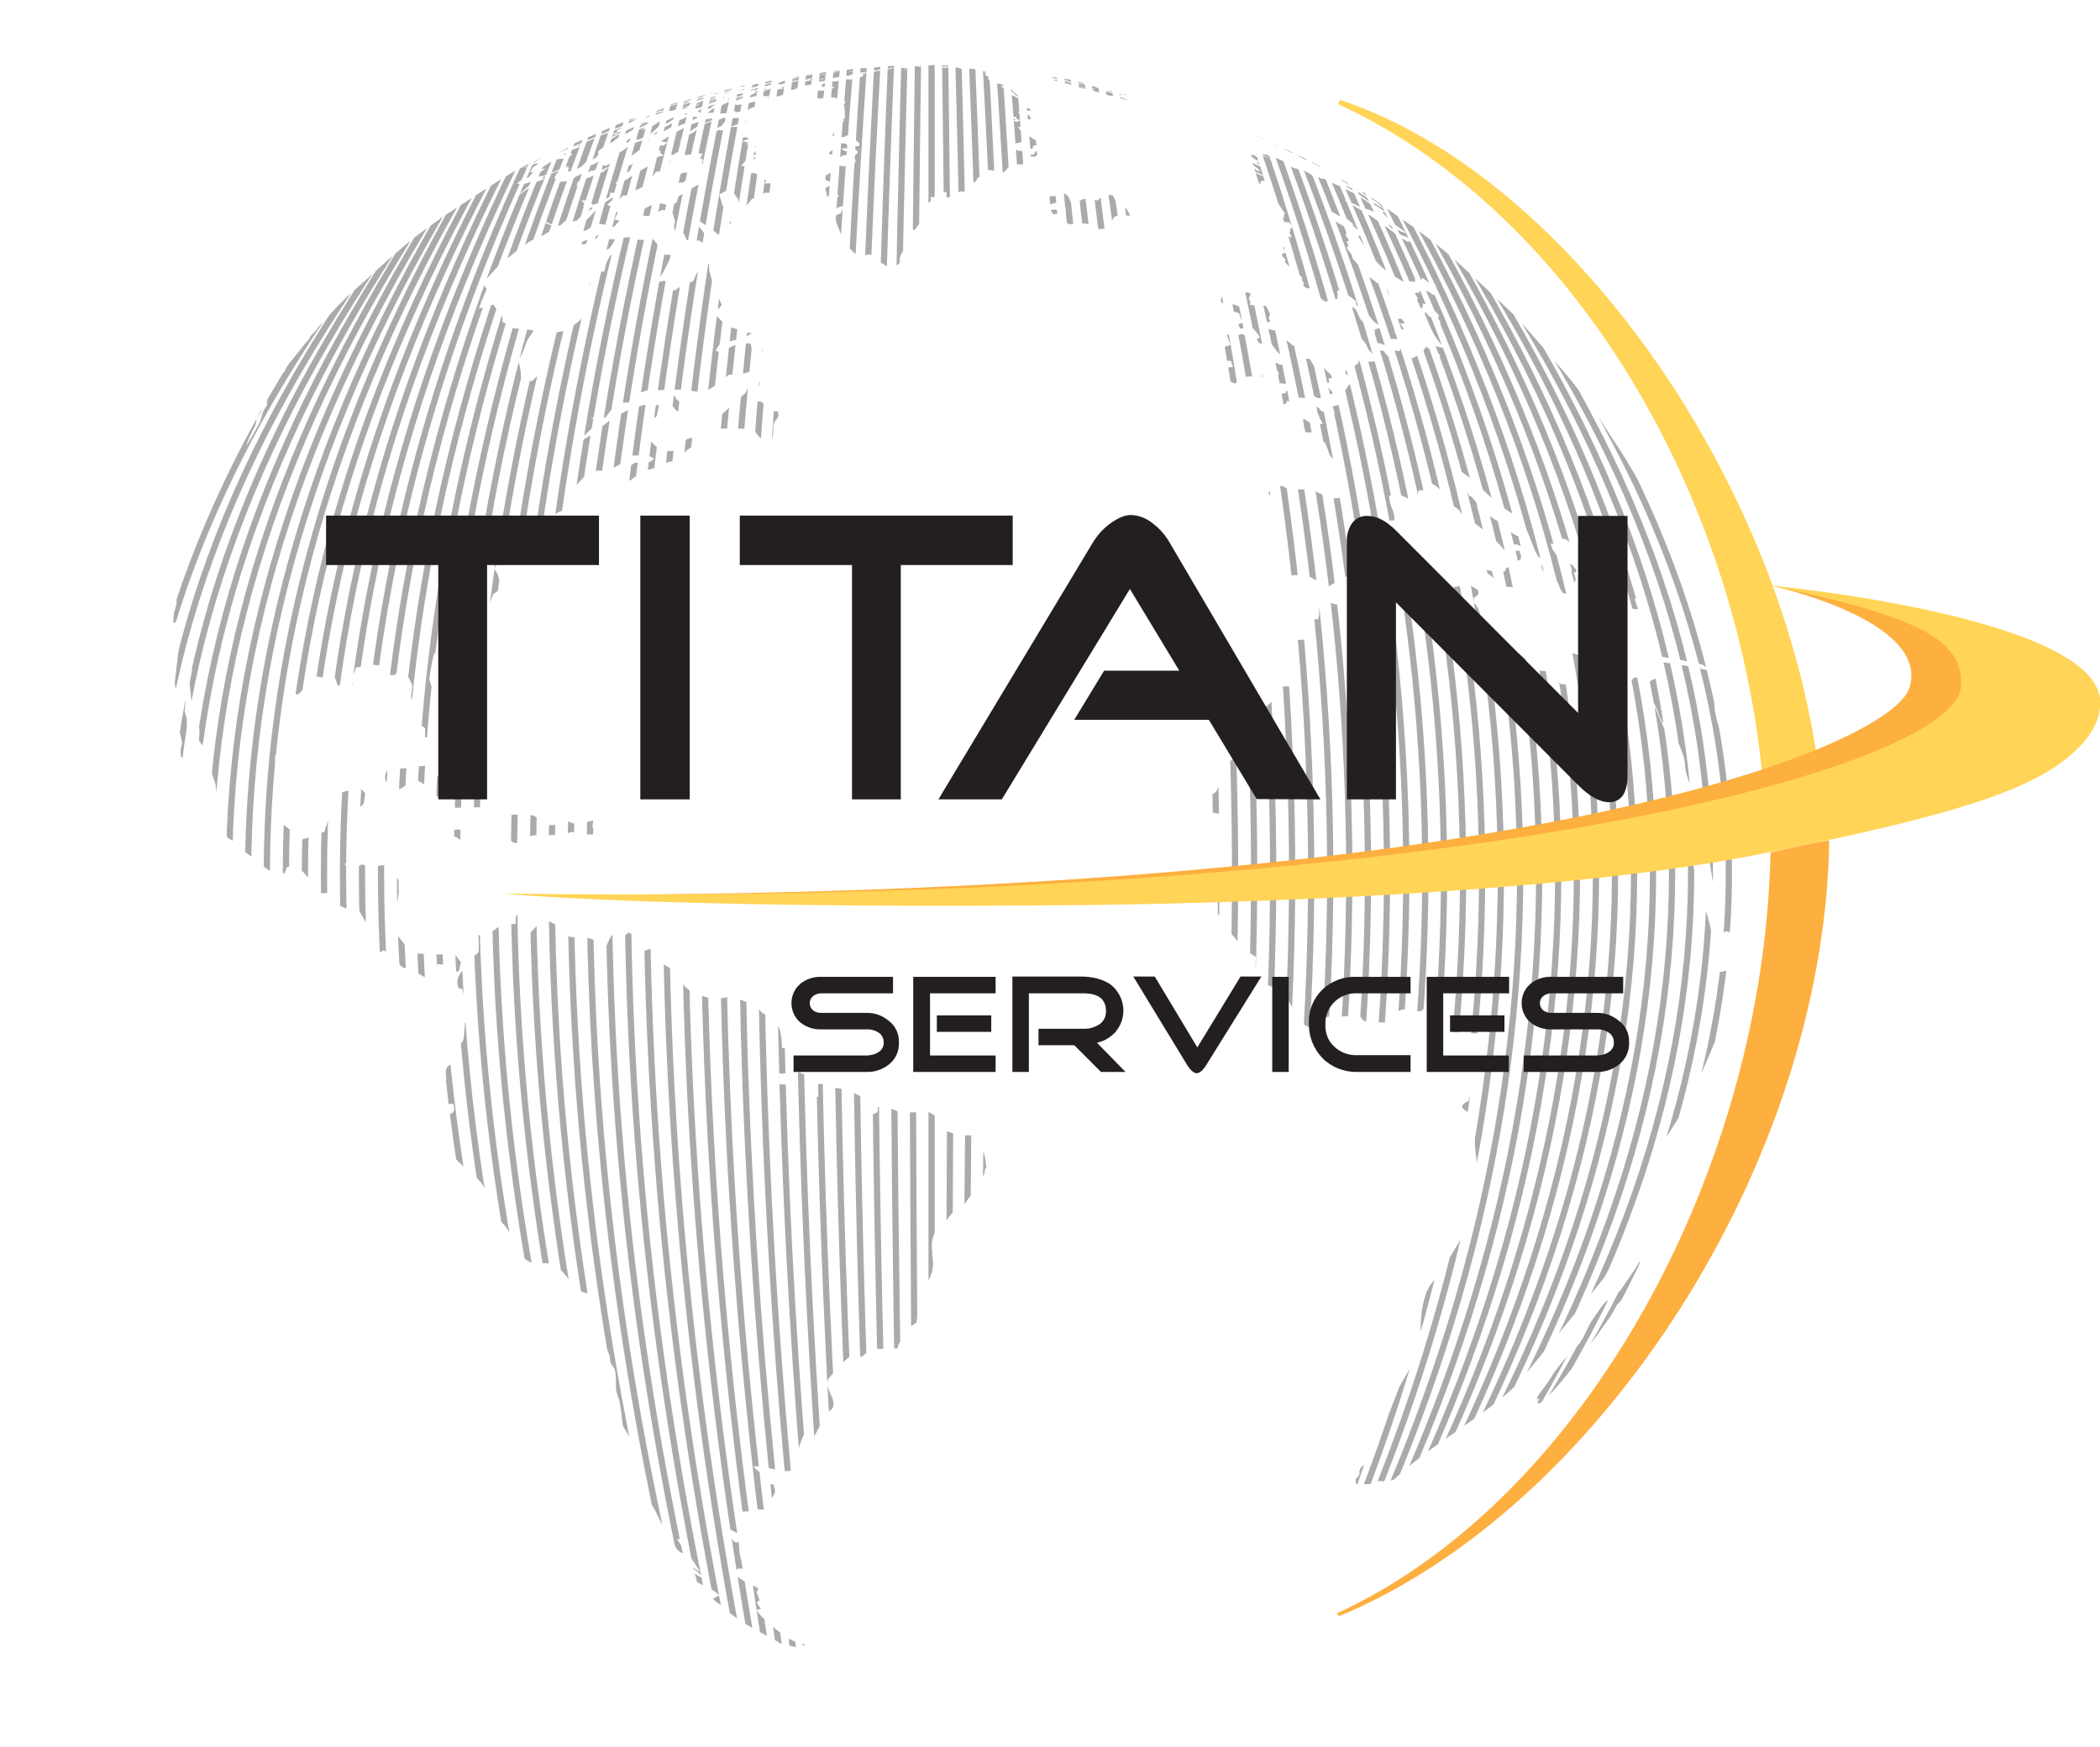 <svg xmlns="http://www.w3.org/2000/svg" xmlns:xlink="http://www.w3.org/1999/xlink" viewBox="0 0 675.6 562.1"><clipPath id="a"><path d="m423.9 53.3c-.7-.4-1.3-.8-2-1.1l-1.8-1 1.1.5.2.1h.1l2.7 1.5c.1 0 .2.1.4.2l.9.6zm-9.7-5-2.6-1.3 1.6.8.6.3c1 .5 1.9 1 2.9 1.5-.7-.5-1.6-.9-2.5-1.3m-5.2-2.5-1.9-.9-1.2-.5c-1.3-.6-2.6-1.2-3.9-1.7l-1-.5c1.1.4 2.2 1 2.7 1.2l-.5-.2 1.3.6.4.2 1.1.5c.9.4 1.7.8 2.5 1.1l.3.1 3 1.4c-1-.5-1.9-.9-2.8-1.3m143.7 172c-.3-1.3-.6-2.7-1-4l1.1 3.7s0 .1-.1.3c.1 0 0 .1 0 .2zm-2.7-9.5-1.3-4.8c-.9-2.6-2-5.6-3.1-8.7l-.9-2.6-2.6-6.5c2.5 5.8 4.7 11.7 6.5 17.8l1.9 6.5zm-98.4-137.6c-3.3-2.4-6.7-4.7-10.1-6.9l-.3-.2c3.5 2.3 7 4.6 10.4 7.1 5.2 3.7 0 0 0 0m-12.7-8.6-.3-.2c-.2-.2-.2-.2-.2-.2v-.1c.7.5 1.3.8 1.9 1.2l1 .7zm.6.4c4.1 2.6 8.2 5.4 12.2 8.2-3.9-2.7-8.4-5.7-12.2-8.2m121.1 199v.3zm.4 5.8v.2c0-.1 0-.1 0-.2m0-.3c0-.3 0-.6-.1-.9v-.2c0 .5.1 1 .1 1.4zm-.2-2.3c0-.1 0-.2 0-.4 0-.4 0-.8-.1-1.2 0 .6.1 1.2.1 1.8zm-.1-2.3c0 .2 0 .5.1.7 0-.2 0-.4-.1-.7m-1.9-15.5-.3-2.6.5 3.7c.1.8.2 1.5.3 2.3v.2c-.1-1.2-.3-2.4-.5-3.6m-5.9-28.9c.1-.1.1-.3.1-.5.2 1 .5 2.1.7 3.2zm-430.6-131.8c-1.9 1.7-3.8 3.4-5.7 5.1 2-1.8 3.6-3.3 5.7-5.1m73.8-6.3c.2-.3.5-.7.7-1 .4-.6.7-1.2 1.1-1.8l-1.6-.2-2.6 1.1-1.3 2.7c.8 0 1.5 0 2.3-.1zm-4.2-3.3.2-.1.6-1c-.4.2-.8.5-1.3.7-.3.1-.6.2-.9.2-.8.3-1.5.6-2.3 1-.4.2-.8.4-1.1.5.1.2 0 .6.3.7.3 0 .6 0 .9-.1 1.3-.3 2.6-1 3.6-1.9m45.7-36.7 2.4-.5v-1.3l-2.4-.1c-.6 0-1.2 0-1.8 0l-1.8 1.4-1.2 1.1 2.7.1zm195.6 18.8c-.9-.5-1.8-1-2.6-1.5l-.6-.2 1.6 1c1.2.7 2.3 1.4 3.4 2.1l.2.1c-.4-.3-.8-.5-1.1-.7h.1zm-12.1-7c-.9-.5-1.8-1-2.8-1.4.5.3 1 .5 1.5.8l-1.6-.8-.2-.1 1 .6-.3-.2c-2.1-1.1-4.4-2.2-5.6-2.8l.1.1c-1.7-.8-3.3-1.6-4.6-2.2l11.4 5.7zm3 1.7c-.3-.1-.5-.3-.8-.4l-.4-.2-1.6-.8zm-79-27.6c-.6-.1-2-.4-2.2-.4l.4.1h-.2c-2.3-.5-3.3-.6-3.3-.6.7.1 1.4.3 2.1.5l-.6-.1-1.4-.3-.4-.1c-.2 0-.5-.1-.8-.1.2.1.5.1.8.2l-.4-.1h-.3c2.4.5 3.2.7 3.8.8-1.6-.3-3.1-.9-4.7-.8.1 0 1.8.4 3.2.7h.1c.3 0 .5.1.8.1l-.3-.1c.7.1 1.3.2 2 .4-.3 0-.5 0-.8-.1l1.5.4c.6.1 1.1.3 1.7.3h.6c.7.1 1.4.6 2.2.4-.4-.1-.9-.2-1.4-.4.4.1.7.2 1.1.2-1-.4-2-.5-3-.8zm.3.6-.3-.1zm16.9 4.2-.7-.2c-1.5-.4-3-.8-4.5-1.2l-.8-.1c-1.6-.5-3.3-.9-5-1.3-.3-.1-2.6-.6-3.5-.8l.5.2c-.4-.1-.8-.1-1.3-.2-.6-.1-1.1-.3-1.7-.4-1.8-.1-3.5-.8-5.3-1.1.6.2 1.2.3 1.9.5l.7.2c2.7.7 2.7.7 3.1.8-.7-.1-1.4-.2-2.1-.5-.2-.1-.4-.1-.6-.2l-.7-.2-.7-.2c-.5-.2-1-.3-1.6-.3.5.2 1.1.3 1.7.5h-.4l-1.1-.3c-.5-.1-1-.3-1.5-.4.3.1.7.2 1 .3h-.7v.1c2.8.8 5.7 1.3 8.5 2.3-1.2-.4-2.4-.7-3.6-.9 1.6.5 3.2 1 4.9 1.4-.1-.1-.1-.1-1.8-.6 1.1 0 2 .7 3.1.8h.2.1s-1.6-.7-2.3-.9l-1-.3h.1c.9.2.9.2 2.6.7h.5l-.7-.3.6.1c.6.2 1.2.4 1.7.5l.5.2c-.1 0-.3 0-.4 0h-.2l-.5-.1.2.1c-.1 0-.1 0-.4 0 .1.2.1.2.7.4s1 .4 1.5.5l.1-.1h.2c.7.1.7.1.9.1-.1-.1-.1-.1-.8-.4.8.1 1.5.4 2.2.8-.3-.1-.7-.1-1-.1 1 .5 2 .8 3 .9.6 0 1.7.4 5.1 1.5v-.1s-4.5-1.9-5-2.1l.1-.1c-1-.4-2.1-.7-3.2-1.1h.2c-.3-.2-.4-.2-4.1-1.3.3 0 .6 0 .9.1 5 1.5 5 1.5 8.8 2.7h.3c-.4-.2-.8-.4-1.2-.6.9.2 1.9.5 2.8.9h.4c-.5-.2-.9-.4-1.4-.5h.7l-.1-.1m195.9 213.2c-1.4-8.8-3.2-17.6-5.5-26.2-.5-.6-2-1.3-4.7-1.9-5-1.1-10.1-1.9-15.2-2.5 0 0 .5 3.9.2 4.9v.4l-.1.3h-.2c-.3 0-.6.1-.8.3h-.2l-.2.1-.2.2-.3.3-.3-.4-.3-.5c-.4-.3-.4-.3-.5-.4-.6-.1-1.2-.4-1.7-.7h-.1-.2v.5c1 .9 1 .9 1.7 1.1.3.3.5.6.6 1l.1.5c.2.4.4.8.6 1.2.1.4.2.8.3 1.2l.1.4.1.5c.4 2.1 1.6 3.9 2.3 6 .4 1.1.9 2.2 1.7 3.1.2.1.3.1.5.1l.5-.1c.2-.6 0-1.3.2-2l.4.7c4.9 11.9 4.9 11.9 5.1 13.7 0 .4.1.5.1.6.1 4.9 3.2 8.9 4.2 13.5.6 2.5-.4 5.2.8 7.7.9 1.9 1.7 3.9 2.2 6l.2.7 2.7 17.7c-.1 2.9-.2 5.5-.4 8.1 0 1.3.3 2.7.8 3.9h1c.5-1.1.5-2.5 1.1-3.6.4-.2.9-.2 1.3 0h.1l.1.5c.2-.5.3-1 .5-1.4.3-1.6.7-3.3 2.2-4.1.1-.5.2-1.1.3-1.6.2-1.2 1.3-5.3 1.3-5.4l.5.5c0-3.2.1-5 .1-5l.2.2c0-1.3 0-2.6 0-3.9-.1-8.4-.6-16.4-1.5-24.2v.5c-.2-1.3-.3-2.6-.5-3.9-.2-1.7-.4-3.1-.6-4.6-.1-.5-.2-.9-.3-1.4.2 1.9.2 1.9.8 7.6l-.3-.4-.1-.1c-.1-.3-.2-.6-.3-.9l-.1-.1c0 .8-.1 1.7 0 2.5-.6-1.4-.9-2.9-.8-4.4v-.5c.2-.3.2-.3.2-.3.1.3.2.6.4.8.2-.6.1-1.3-.2-1.9h-.1l-.3.1c-.3-.5-.4-1.2-1-1.5-.1-.1-.2-.2-.3-.3-.2-1.4-.4-2.9-.7-4.4-1.3-5.4-4-10.4-4.1-16.1.4.1 1.2.4 3.1 8 .6 2.8 1.5 5.4 2.8 8l.2.2h.1l.1-.4c0-.2 0-.2 0-.2 0 .6.1 1.1.3 1.7zm-5.6-26.1c-9.1-34.5-25.2-66.8-47.2-94.9l6.3 8.4c8 11.1 8 11.1 21.2 34.8 6.2 12.3 6.2 12.3 15.7 38l4.1 14zm-98.1-121.2 1.9.2-.5-.2h-.2-.1c-.3-.1-.5-.3-.7-.5l-.5-.6h-.2-.2-.2l-.1.2v.1l.4.6.1.1zm-45.3-43.9c-1-.6-1.9-1.2-2.9-1.8h-.1-.5l.4.2 2.4 1.5zm47.2 44.1c12.9 1 22.3 2.2 27.1 3.4 1.2.2 2.4.7 3.4 1.4l-1.3-1.3c-19.7-18.5-19.7-18.5-30.7-26.7l-14.7-10.2h-.1c-.8-.5-3.4-2.1-5.1-3.2 1.1.7 1.2.7 2.4 1.5l1 .7.1.2c2 1.8 4.9 2.5 6.4 4.9l.1.1c-1.8-1.1-3.5-2.2-5.3-3.4h.4c-.8-.5-1.5-1-2.2-1.4-.3-.2-.7-.4-1.1-.6-.7-.4-1.4-.8-2-1.2h-.2c-.4-.2-.8-.5-1.2-.7h-.3c.4.4.9.7 1.3 1 .3.1.6.2.8.4 1.4.9 2.8 1.8 4.2 2.8.9.7 1.8 1.3 2.7 1.8.4.2.7.4 2.1 1.3.3.2.4.3.5.3 1 .9 2.2 1.6 3.3 2.4l-.9-.4-1-.7-.8-.5-.4.2c.9.9 1.7 1.8 2.6 2.7v.2c1.7 1.3 3.6 2.4 5.2 3.8l-.1-.1c-.5 0-.9-.2-1.3-.4h-.2c-1.5-.7-3-1.5-4.4-2.5.7 1.2 1.8 2.1 3.1 2.7.3.3.7.6 1.1.8.3.2.4.2.5.2 1 .2 1.9.8 2.6 1.5-.1.2-.4.2-.7.2l.4.4c-2-.3-5.9-3.6-7.4-4.8-.3-.2-.6-.3-.9-.3l-2.1-1.7c-3.4-2.8-7.5-4.4-11-7 1.5.6 6.5 3 6.5 3 .5.1 1 .2 1.6.3.9.3 1.6.9 2.5 1.1h.3.1c-.1-.3-.1-.6-.1-.9-4.7-4.6-12.7-8-14.2-8.6-.5-.3-1.1-.6-1.6-.8-.5-.3-1.1-.6-1.7-.7-.2.1-.2.1-.3.1-.9-.5-1.8-.9-2.7-1.4l-.5-.1c.9.5.9.5 1.6 1h-.4c-.7-.4-1.4-.8-2.1-1.3l-.5-.3c-.9-.4-1.8-.9-2.6-1.4h-.6l.4.4c-.9-.2-1.8-.5-2.7-.9-.4-.2-.7-.3-1.1-.6h.4c-.3-.2-.8-.6-1.1-.8-1.5-.9-3.1-1.5-4.8-1.9l2 1.2c-.6-.2-1.2-.4-1.7-.8-.3-.2-.5-.3-.7-.5-.4-.3-.6-.4-.8-.5-.5 0-.9-.1-1.4-.1.8.4 1.7 1 2.4 1.5.4.2.6.4.8.5l.5.3h-.2c-.9-.7-1.9-1.2-2.9-1.7-.2-.1-.5-.1-.7-.1l-1.6-1-.4-.1.1.1.3.3-.4.2c.5.4 1.1.8 1.6 1.2l-.1.2c-.6-.2-1.2-.5-1.7-.9-.3-.2-.6-.3-1-.3l-.2.4c.9 1 2.1 1.6 3.5 1.8.5.3 1 .6 1.5.9h-.5c-.7-.3-1.5-.5-2.2-.6h-.6c1 .6 1.9 1.2 2.8 2-2-.8-3.8-1.8-5.7-2.7 0 .3.4.6.7.8s2.9 1.7 3.4 2.6c-.6.2-.6.2-2.4-1.2l.3.4-.3.3c.2.2.6.5.9.7.6.4 1.4.5 2 1 .3.3.5.4.7.5l.3.3c-1.5-.6-3-1.4-4.4-2.3.1.4.7.9 1.3 1.3-.3 0-.6 0-.9 0 .1.2.1.2 1.4 1.2-.3.1-.5.2-.8.3.1.2.3.5.4.8l-.2.1c.2.3.4.6.7.9h-.4l.2.4c.2.1.5.2.7.2 0-.3 0-.6.1-.8h.5l-.1-.4c.2-.2.4-.4.6-.6.9 0 1.7.3 2.3 1-.3 0-.6-.1-.9-.1l.3.3-.4.1c.8 1.2 1.6 2.3 2.7 3.2l-.5.1s3.5 5.7 4.2 6.4l-.5-.4c-.2 1-.2 1-.1 1.3-.3.1-.5.3-.6.6l.7.8.5.1h1c.3.4.6.7 1 1.1-.1.3-.2.6-.2.9l-.5.1c.2.7.1.8-.2 1.2.2.4.4.8.7 1.2l-.3.4c-.3-.2-.8-.4-1.1-.5s-.7-.1-.9-.1l.7.9c.3.2.6.6.9.8l-.1.5-.5.2h-.4c-.4.4-.4.4-.5 1.2h-.4l-.1.4c.5.6 1.6 1.8-.1 1.7-.2.3-.3.5-.3.8 1.1 1.1 1.1 1.1 1.2 1.4l-.3.3c.5 1.1 1.5 1.6 2.1 2.5 0 .3-.2.3-.3.3l.1.4c.3.5.6.9.9 1.2l1.2.1c1.2-.2 1.7 1.1 1.7 1.1l-.2.4c.2.4.5.8.8 1.2l-.4.2c.5 1.2.5 1.2 2.8 1.5.3.4.6.9.8 1.4l-.2.4c2.7.1 5.3.3 7.8.4-.1-.5-.2-1-.3-1.5l.4-.2.4.2c0-.5-.2-1-.5-1.4 1.7.2 3.5 3 3.6 3 4.5.4 8.6.7 12.6.9l.1-.4.4-.1c-.2-1-.6-2.1-1.1-3-.2-.3-.4-.5-.6-.7-.8-.8-1-1-2.5-.9-1.2-1.3-2.9-1.9-3.9-3.4-1.3-1.5-2.6-3-3.9-4.5 0-1.6-1.6-2.3-1.9-3.7h.5c.1-.5.1-.7-.5-1.7.2-.1.5-.2.8-.2-.2-.6-.6-1.1-1-1.6v-.9h.5c-.3-2.7-3.1-2.7-4.4-4.4l.1-.4c-.6-.7-1.1-1.3-1.8-1.9.3-.1.6-.1.9-.1h.3.1c.5.3 1.3.8 2.4 1.5l-.2-.4c.6 0 .6 0 2.8 1.4.8.7 1.4 1.2 2 1.7l-.8-.1c2.9 2.5 3.2 2.8 3.3 3.8-.3-.1-.6-.2-.9-.3l-.3.3c3.5 5.8 3.5 5.8 6.9 9.2l.8.8s5.8 4.4 8.5 5.4h.2c.1-.3.1-.7 0-1 .6-.1 1.2.3 1.9.2 0-.2-.1-.6-.2-.8.8-.1 1.6-.1 2.4 0l-.1-.4h.4c.6.5 1.3 1 2 1.5l1.4.1.7.6.2.4c-.4 0-.9 0-1.3 0 0 .7 0 .7 1.2 3-1.2-.1-1.9-1.1-3-1.5l-1 .4c-.5 0-.9-.1-1.3-.3l-.3.3.1.4c-.3-.1-.6-.2-.9-.3l-.4.3c.3.6.6 1.1 1 1.7zm-26.2-1.7c-2.5-.2-5.2-.3-7.8-.4v.1c.1.4.1.4.1.5s.4.4.6.6l.3.4c.5 0 1 0 1.5.1l.4.3c.4.3.8.7 1.2.9l.7-.3c.6.2 1.1.6 1.7.5 0 0 .7-.1.5-.7l.1-.3c.5 0 .5 0 .7-.1l.2-.5c0-.3-.2-.4-.2-.7zm16 1c-3.9-.3-8-.6-12.4-.8.7.9 1.8 1.3 2.4 2.1l.2.3v.7c.5.7 1.2 1.3 1.9 1.8 1.5.9 1.5.9 2 1.4l.4.6.4.6c.8 1.1 1.8 1.9 3 2.6.4.2.8.5 1 .9.3.5.3 1.1.6 1.6l.2.3c.3.4.7.8 1 1.3l3.1.1c-1.3-2.2-1.3-2.2-1.1-2.7.1-.1.1-.1.4 0h.5c.4.1.7.6 1.3.5.1-.3-.2-.6 0-.9.1-.1.2-.1.7-.1-.4-.6-.8-1.2-1.3-1.9l1.6.1c-.3-.5-.7-1-1.1-1.5h-.8c-.8.2-1.1-.5-1.7-.7-.1-.3-.2-.7-.3-1-.6-1.6-2-2.8-2.5-4.4l.2-.2-.1-.6zm106.5 121.6c-9.1-34.5-25.2-66.8-47.2-94.9-5.5-6.5-12.8-15.1-18.6-21.3-1-.7-2.2-1.2-3.4-1.4-4.8-1.2-14.2-2.3-27.1-3.4l-1.9-.2.5.2h.2l.6.4c-.5.1-1 .3-1.3.6.7 1.2 1.9 1.9 3.2 1.9.2-.5.2-1 0-1.5 2.3.3 5.4 3.9 5.4 3.9-.4.9-.4.9.4 2.1.1.5-.1.5-.3.5s-.4-.1-2.9-2.2h-.4l-.9-1.2-.7-.1c2.4 5.8 3.4 8.2 6.1 10.8l.2.6c-3.3-.8-3.3-.8-3.6-.8.2 1.6 1.8 2.1 2.5 3.3l-.3.1c-1.5-.9-2.8-2-4.2-3-.3.1-.3.1-1.8 3-.5 0-1.1 0-1.6 0-1.8 2-3.6-1.2-4.2-2.2l-.9-.1c0 .2-.1.5-.1.7l-.8-.1c-.4-.1-.8-.1-1.3-.2l-.8.1c.2.4.5 1 .8 1.4-.1.5-.4.5-.7.5-1.3-.2-1.3-.3-2.4-1.8l-.5-.1h-1c-.2-.4-.5-.8-.7-1.1l-.5-.7c.4-.5 1.1-.7 1.7-.5 1 .3 1.9.9 2.9 1.2l.5-.6c-.8-1.8-2.7-5-2.7-5-.3-.3-.7-.5-1.2-.5-.4.1-1 .3-1.4.5.1.2.1.5.2.7-.1.5-.2.5-.3.5-.9-.4-1.5-1.4-1.3-2.4l-.8-1.2c-3.4.4-2.5-4.3-5.2-5 0 .1 0 .1.4 2.2-.4.2-.9.5-1.3.7.2.4.5.8.9 1.2.1.2.2.3.3.4s0 .5 0 .7l-.6.5c.2.8.2.8 4.6 5.8l.4.6c.2.4.4 1 .6 1.4.6.9 1.5 1.6 2.2 2.5.4.6.6 1 .8 1.5h-.7c-.5.1-1.1.2-1.7.2h-.6c-1-.2-2-.3-3-.3 0 .2 0 .5-.1.8-.5.2-.9.6-1.2.9.2 1.3.2 1.3-.4 2l-.7-.5c-.2 0-.4-.1-.7-.1h-.5c-.2 0-.5 0-.7.1 0 .4.1.9.3 1.2l1.4.7 1 2.2c-1.4-.1-1.7.4-3.1 3h-.6c-.5 0-1 0-1.5-.1.3 1.4.8 2.8 1.4 4.1-1-.1-2 0-3 .4.2.7.5 1.4.8 2.1l-2.1-.1c-.5-.2-.5-.2-2.1-.5-.7-.4-.8-.6-.9-.9-.4-.4-.9-.6-1.4-.7-.1.7.1 1.5.4 2.2l.7.3c.2.5.4 1.1.6 1.6l.5.7c.1.3.2.6.3.9-4 .3-5.8-1.5-5.8-1.6-3 1.1-3 1.1-3.2 1.5.1.2.2.5.2.8.7.5.9.5 1 .5.8 1 2 1.6 3.3 1.5h.9c1.5 1.1 3 2.3 4.4 3.4.6 1.3 1.1 2.6 1.5 4 2.8 3.3 7.5 8.8 4.6 11.9v.7c-1.5 1.1-1.5 1.1-2.2 1.2h-1.2c-2-.9-4.4-1.1-6.3-2.6-2.5-.2-4.4-.3-6.4-.3-2.7-.4-2.7-.4-3.1-.7-.3-.2-.6-.3-1-.4l-.6.4c0 .2.1.5.2.8-1.1.5-2.3.7-3.5.5l-.2.7c2 2.4 1.3 6 3.5 8.4.3 1.6.7 3.1.9 4.7v.7c-2.3 2.4-1.1 4.3 0 6.1l.5.6c.2.4.3.8.4 1.2 0 .3.1.5.2.8-.6 1-.6 1.3 0 3.7.8.2 1.5.3 2.3.2 2-.4 3.8 1 5.9.6.4.4.4.4 2.9 1.6.8 1 1.2 2.2 2.3 3 .1-.3.2-.6.3-.9l-.7-.2c5.2-3.2 10.7-5.9 16.3-8.1-.2-.9-.4-1.8-.6-2.6-2.1-3.3-2.1-3.3-1.5-6.8.1-.5.2-1.1.2-1.5h1.5c.3-.4.5-.9.7-1.4.4-.2.9-.4 1.4-.4l.2-.7 3.7-.3c.2-.8.1-1.6-.2-2.4l-.2-.8c-.7-1.4-1.1-3-1.2-4.6 1.2-.7 1.2-.7 3.7-.2h.1.2c2.6 1.3 2.6 1.3 3.1 1.4l1.4.1.7-.1c.1-2.2.1-2.2.3-3 .4-.1.8-.1 1.2-.1.5.1 1.7.2 2.4-2.3 4.1 1.2 5 5.8 8.3 7.9.8.4 1.5 1.1 1.9 2 5.4 3.8 15.4 10.9 16.5 16.9-2.2.4-2.2.4-2.5 1.6-2.1.5-4-.2-6-.3.1.3.3.7.4 1 2 1.2 3.2 3.4 5.5 4.3 1 0 2.1.1 3.1.2-.3-1-.6-2-.8-3 .8-.6 1.2-1.6 2.1-2-.1-1.1-.3-2.1-.5-3.2.3-.4.8-.6 1.2-.8.1-.5.2-.9.1-1.4-.2-.4-.4-.9-.5-1.4-.5 0-1.1 0-1.6 0-.4-.2-.7-.6-.8-1-.1-.2-.1-.5-.2-.7.6-.3 1.2-.4 1.9-.3 1 .4 1.8 1 2.5 1.9.1-1.6-1-2.9-1.5-4.3-3.6-1.1-6.3-4.9-6.3-5-2.1-.1-3.2-2.1-5.1-2.7-.7-2.3-3-3.4-4.3-5.3-.2-.1-.4-.1-.6-.1-1.5-2.7-1.5-2.7-3.3-2.7-.4-.6-.7-1.3-.9-2l.2-.7c.2-.6.2-.8.2-.9-1.3-2.4-1.3-2.4-1.3-2.6 2.5-.4 12.2 9.5 12.3 9.6.6.9 1.6 1.5 2.7 1.5.2.3.4.6.6.9 1.7 2.1 4.6 2.6 6.3 4.9 2.5 3.6 3.1 8 5.4 11.6.5 0 1 .1 1.5.3.7 1.1 1.2 2.2 1.5 3.4-.4 0-.8-.1-1.2-.1-.1-.2-.1-.6-.2-.8-.2-.1-.5-.2-.7-.2-.1 1.3 1.1 2.6 2.9 4.4.1-.3.3-.6.5-.9 2.2 1.1 2.1 3.6 3.4 5.3.4.2.9.4 1.4.4h.7c.3-1.9.3-1.9.2-2.2s-.2-.6-.3-.9c-.3-.4-.4-.9-.4-1.4l.6-.4c.4.3.7.6 1 1h.8c.3-1 .3-1-.4-3.1l.7.1.2-.7c-1.2-1.7-1.3-1.7-2.2-2 .4.8.6 1.6.8 2.4-.5-.1-1.8-.3-6.3-7.1-.3-.8-.3-1-.5-1.3 0-.2 0-.5.1-.8l.6.4c1.1 1.1 1.1 1.1 1.9 1.3h.7.4c.1-.9.1-.9-.9-1.9 0-.3 0-.5 0-.8 1.9-1.2 3 1.1 4.6 1.4 1 1.7 1 1.7 1.3 1.9.4.4.6.9.8 1.4l-.5.5c.6 2.2 2.9 3.5 3.3 5.9.2.5.4 1 .5 1.5.1.3.1.5.2.8.4.8.8 1.5 1.3 2.2l.3.4.3.2.3.4.4.4.3.3c.3.5.4 1.1.5 1.7v.4.5c.2.8.5 1.6.8 2.4l.3.4.3.3c.1-.4.1-.9 0-1.3l-.1-1c-.1-.5-.3-1.2-.5-1.6-.1-.2-.1-.5-.2-.7 0-.4.1-.4.2-.4l.2.1.3.4.2.4.3.4c.3.4.7.9 1 1.3l.3.5.3.4.3.2h.2c.4.1.8.2 1.1.5.2.1.4.1.7.2l.1-.2.1-.3-.2-.4-.1-.4c-.4-.6-.6-1.4-.5-2.1v-.4l.1-.4c.5 0 1 .2 1.3.5.3.4.5.8.8 1.2s.7.9 1 1.2l.3.4.2.3.2.1.3.2c.8.1 1.6.2 2.3.2-.1-.4-.3-1-.5-1.4l-.1-.5c-.2-.5-.4-1.1-.5-1.6l.5.1.1-.1h.2c.3.1.3.1 1.4 1.4.2.1.4.1.5.1l.1-.2-.1-.4.1-.3.2.1c.2.4.4.7.6 1.1l.2.4c.3.9.5 1.7.7 2.6.2 1.6.6 3.1 1.2 4.5l.2.4c.5.7.7 1.5.7 2.4l-.1.3v.4c.1.5.2 1 .3 1.4v.4c-.1 2.4-.1 2.4-.2 2.7l-.1.3-.1.4.1.4c6.7 1.2 11.8 2 15.2 2.9 2.9 2 4.5 2.7 5 3.4m8.2 50.3-.4-5.1c0-.3 0-.6 0-.9v-.1c-.4-4.7-1-8.6-1-8.6l-.1-.1c.2 1.6.2 2 .3 2.8.8 7.8 1.4 15.8 1.5 23.8l.1.2v-1.8c0-1.4-.1-2.8-.1-4.2v1.1c.1-.1 0-3.2-.3-7.1m-2-19.6-.5-3.7c-1.6-8-3.6-18.8-5.5-26.7l-.2-.3c2.3 8.6 4.1 17.4 5.5 26.2.3 1.4.4 2.9.7 4.3zm-164-153.8-.1-.2-.8.3c-.3.2-.2.6-.5.8l-.4.1.1.5c-.1.3-.4.6-.4 1 .1.3.2.5.3.8l.7.3.4-.3c0-.1 0-.1.1-.4l.1-.3v-.3l.1-.1c.4 0 .9.1.9-.1l-.1-.2-.2-.3.1-.6v-.1c-.1-.3-.2-.6-.3-.9m33.8 27.5c-.2-.5-.4-.9-.7-1.4-1.2-.7-2-2.1-3.2-2.8l-.4.2c.2.3.2.3 0 1.6-.5.3-.5.3-2.9-3.7-.5 0-1.1-.1-1.6-.1-.3-.8-.6-1.7-1-2.4-.7-.8-1.8-1.1-2.6-1.8l-.6-.2c-.5-.9-1.7-1.1-2.1-2.1-.3-.6-2.1-2.5-3.2-2.6-1.8-.1-3.4-.7-2.5-2.1-.2-.5-.2-.5-.1-.6.3 0 .6 0 1-.1-.1-.2-.2-.4-.4-.8-.4-.7.5-1.2.2-1.9s-.8-1.6-1.3-2.4c-1.7-.1-3.4-.1-5.1-.3 0-.5 0-.5.2-.7 0-.6-.5-.9-.5-1.5.2-.4.4-.8.6-1.2-.5-.5-.6-.5-1-.6h-.5-.9c-.2.1-.5.2-2.2 0l-.1.1c.3.7.5 1.5.6 2.3.2.8.7 1.4 1 2.1-1 .1-1.8-.6-2.8-.7-1.5-.2.2 2 .2 2.1.5.7 1.5.3 2.1 1v.4c.1.2.2.4.3.8.1.6.9 1 .6 1.7-1.5.4-1.5.4-.7 1.8h1.2c.1-.1.2-.3 2 1.1h1.1c-.2-.4-.3-.8-.3-1.2 0 0 2.4 2.2 2.2 3.2-1.4.1-.7.8.1 1.7l2.8.1v-.6c1.9 1 2.3 3.4 4.2 4.2.3 1.3.3 1.3.6 1.6.8.9.9 1.2.6 1.6l-1.7-.1c-.6-.1-1-.6-1.6-.6h-.4-.5c-.1.2-.1.4-.2.7l-.1.7c-.3 0-.6 0-1-.1l.1.7c1.1.6 3.3 0 3.4 1.8-.2 0-.4 0-.6 0-.4.4-.4.4-.3 1-.2.2-.2.2-.8.2h-.4c.6 2.8 1.8 2 2.3 1.6 1.6.1 3.1.3 4.6.6.2.1.9 1 .3 1.4-.9.6-1.9-.1-2.8.5 0 .2 0 .5-.1.7-.5 0-1.1.1-1.6.3.3.6.5 1.3.6 2-.3.5-.9.9-1.5 1 1 .6 1 .6 2.4.1l.5-.5-.1-.5c.5.1 1 .3 1.5.5l1.8.1c-.5-1.5-.5-1.6-.4-1.8 4.5.8 4.5.2 4.4-.7l.1-.2c1.1.1 1.7 1.1 2.8 1.3h.4c.7-.3 1.5.2 2.2-.1.3-.2.3-.5.3-1.1.5-.2 1.1.1 1.6-.3-.2-1-1.2-1.5-1.7-2.4l-.2-.4c-.2-.3-.2-.3-.1-.6.3-.1.7-.1 1-.1 0 0-.2-.7-.3-1.3zm-24.3-9.8c-.2-.9-1.1-1.2-1.6-1.9-.3-.4-.3-.9-.7-1.3-.2-.2-.5-.4-.8-.5-.2-.1-.5 0-.7-.1s-.4-.4-.7-.5h-.3c-.4.1-.8.2-1.2.4v.6l-.3.5c-.6-.5-1.3-.9-2-1.3-.4-.1-.9 0-1.3.1.5 1 .7 2.2 1.2 3.2h-.2-.1l-.4.3c-.2.1-.5-.1-.7 0l-.2.2c-.2.2-.5.4-.8.2-.6-.4-.6-.4-1.2-.3.6 1.5 1.1 3.1 1.7 4.6.7.1 1.3.1 2 .1.2.7.5 1.4.7 2-.5 0-1 0-1.4.1-.6 1 .4 1.8.3 2.7-.5.3-.7.4-.2 1.3.4.5 1 .9 1.6 1.1.5.2.9-.4 1.4-.4s1 .2 1.4.5c.5 0 1-.8 1.1-.9s0 0-.1-.8c-.1-.3.3-.3.4-.6l5.1.2c-.1-.3-.2-.6-.4-.9-.2-.5-.9-.8-1-1.5.6-.4.6-.4.5-.9-.4-1.4-.9-2.7-1.5-3.9-.2-.4-.4-.8-.5-1.3.8 0 1-.6.9-1m117.7 305.9c.2-.2.3-.5.4-.8 5.4-9.4 5.3-9.9 5.1-11.1-.7 1.4-.7 1.4-6.3 9.6-1.9.1-1.4 2.4-2.6 3.1-1.7-.5-1.7-.5-6.4 6.3-2 3-2.7 6.8-5.7 9.1l-.2-.2c-1.9 2.2-3.7 4.6-5.5 6.8-.2.2-.3.5-.5.7-.8 1.1-1.4 2.3-2.2 3.4-.3.4-.7.9-1 1.4-.9 1.3-2 2.5-2.8 3.9l.1.2h.8c-.6 1-.6 1-.6 1.2l.2.1v.3c4.4-1.1 23-27.7 23.2-28 .3-.5.6-1 .9-1.5s.5-1 .8-1.5c.2-.2.3-.5.4-.7.7-.7 1.4-1.5 1.9-2.3m35-103.9c.1-1.1.2-2.3-.7-3.1-.2.5-.4 1-.6 1.5-.5.1-1.2.3-1.6.5-.1 0-.3-.1-1.7.1-.3-.3-.7-.8-.9-1.1-.1-5.2-.1-5.2-.4-6.4 0-11.2-7.3-21.1-6.5-32.5 0-.6 0-1.2-.1-2.3 0-.3-4.2-34-17.9-52.6-.1 0-.2 0-1.1.3-.3.4-.7.8-.9 1.2h-.4c-7-3.1-12.8-8.7-20.8-9.7.7 3.4 1.6 6.7 2 10.2l-1.4.3c-.3 0-.6 0-1.8-.1-1.5-1.4-2.3-3.4-4.4-4.1-1.8-.1-3.6-.3-5.4-.6-.5-.9-.6-2.2-1.3-3-3.2-3.7-8.3-3.7-12-6.4-4.1-3-1.3-8.9-4.9-12 0-.5-.1-1.1-.1-1.6.9-.5 1.6-1.2 2-2.1-1.3-1-2.7-1.8-4.2-2.3-3.4.9-3.4.9-9.2 1.2-.6.8-1.4 1.4-2.3 1.8-3.4-3-3.4-3-9.8-1.9-.2.4-.5 1-.8 1.4-2.3-.3-4.6 0-6.7.9-.1 1-.3 2-.7 2.9-1.9.4-4-.1-5.8.9-.5 0-1-.1-1.5-.2s-1.1-.2-1.6-.4h-1.1c-3.6.1-4.4-.6-5.8-1.9l-1.5-.9c-1.3 2.3-.2 5-1 7.4-1.5.2-3.1.2-4.6-.1.3 2.3.6 4.5.9 6.8-1.8-.2-3.7 0-5.4.7 0 3.7-.4 7.5-.2 11.3.1 1 .2 2 .2 3-1.5-.2-3.1 0-4.5.6 0 3.5-2.6 6.5-6.1 6.8-1.4.2-7.9 16.2-8 16.4-.4 0-1-.1-1.4-.1l-1.4.3c-.4.3-1 .6-1.4.9.6 8.8-.6 9.3-4 10.6-.2.4-.4 1-.5 1.5-.1 1.2.2 2.3.9 3.3 6.2 1.1 6.2 1.1 6.8 2.3-1.7 3.3-1.7 3.3-1.7 14.5v1.8c0 1.4 0 1.4-3.2 4.6.1 2.1 1 4.2 1.3 6.3v3.2c0 .1 6.3 10.9 12.3 14-.3 2.6-1 9.5 8.4 10.1 6.4 12.5 6.8 13.2 12.6 12.4.6-.9 1-1.9 1.3-3 1.9-.8 4 .1 5.9-.4h.9c1.3 0 1.3 0 4.5.1 1.2 1.9 1.2 1.9 9.3 1.9 2.5-5.1 4.6-4.6 9.3-3.6.3 0 .6 0 .9-.1.1 0 4-4.1 7.3-1.3.5 6.9.5 6.9 3.3 8.1 3.6.2 7.2.4 10.6.6-.3 1.8-.6 3.5-.9 5.5-1.4 3.5-1.4 3.5-5.1 16.1-.9.3-1.6.9-2.2 1.7.5.8 1.3 1.5 2.2 1.9 1 2.3 0 5.3 2.2 7.2-.8 7.3 3.2 14.6-.6 21.8-.2.5-.4 1-.9 2.8-.1 1 .1 2.1.5 3l-11 18.2c-6.9 4.7-5.4 20.3-5.4 20.4-2.4 4.4-2.5 6.5-2.6 7.3-1.4 2.4-2.7 4.7-4.3 7.4-.1.2-8 20.5-9.1 23.7-.2.2-.3.4-.9.9-2.5 1.3-2.5 1.3-3.1 3.2.2 0 .5 0-.1 1-.3.4-.7.8-1 1.2.1.4.1 1.1.2 1.5 1.4.1 2.9.1 4.3 0 1-.4 2-.7 3-1 1.6.2 3.3.1 4.8-.4 12.2-11.6 27.6-19.2 39.8-30.8l27.9-34.2c.4-.8.8-1.5 1.8-3.4.4-.9.8-1.8 1.2-2.8 1.5-3 3-6.1 4.4-9.5.6-5.6 4-10.3 5.1-15.7.1-.3.2-.5.4-1.1 4.6-10.5 12.3-19.2 16.8-29.7 9.3-21.2 9.3-21.2 11.2-35.1m-239.7 62c0-.1-.3-8.6-4.6-10.5-1.3 0-2.7 0-4 0-6.4-1.9-6.4-1.9-6.9-5.7-4-2.5-4-2.5-6.8-1.7-1.7 0-3.4 0-5.6-.1-5.5-2.2-5.5-2.2-7-1.5v1.5c-1.2.7-1.8 1.1-4.5-.4 0-.4-.1-.9-.1-1.2.6-.4 1.5-.9 2.1-1.3-2.9-2.4-6.3-4-9.9-4.7-.7 0-1.3-.2-1.9-.5-2.1-1.1-2.4-1.2-4.9-.8 0 1.3.1 2.6.1 4-1.2 0-2.4 0-3.5 0 0-.8 0-1.5.1-2.3.5-.5 1.1-1.3 1.5-1.9.3-.3.7-.5 1-.8-.2-.4-.5-.8-.7-1.2 0 0-2.3-.7-4.8-1.7h-.9c-.6 0-1.3.1-1.9.2.2 2.9.2 4.2-3.3 3.6 0-.7 0-1.4 0-2.1l-.1-1.3c1.2.2 2.5-.1 3.6-.7 1-4.9.1-6.8-.2-7.5-.7 0-1.7 0-2.5 0-.1-1.8-.2-3.6-.6-5.4-.4-1.6-1.4-2.9-1.9-4.4-4.4-1.1-4.8-2.3-5.2-3.5-6.4-2.5-6.4-2.5-6.8-2.8-2.2-1.1-4.3.4-6.4.2-.5 0-.9 0-1.5 0-10.3-2-10.3-6.2-10.3-8-1.8-.9-3.6-1.9-5.4-3 0-.3 0-.6-1.2-1-2-1.3-2-1.5-2-4.1-.5 0-1 .1-1.5.2-1.2.4-2.4.9-3.6 1.2-1-1-1-1-1.2-3.5.4-.1.9-.3 1.3-.4l.2-1.2c-1-.7-2.2-1.1-3.4-1.4l-1.8 1.6c-.1 0-.3 0-1.1-.3s-1.5-.4-2.3-.5c-1.1 1.3-1.3 3-2.4 4.3h-1.5c-1.8-3-1.9-3-4.7-3.6-1.5 0-3 0-4.5-.1-.8-.3-1.6-.5-2.4-.7.1-1-.3-2-1.1-2.6-1.9-.6-3.4-2-5.4-2.4-.3.2-.7.5-1 .7 0 .1 0 .1-4.6 5.1 1 5.1 1 5.1 1 6.4l-.9.8c-1.3-2.1-5-9.5 1.1-14.5l-.4-.9c-.6 0-1.1 0-2.1.1-2.2.8-2.2 1-2 3.8l-4.3.1c-5.1 3.5-5.1 3.5-7.8 3.5.1 1.7.2 3.4.1 5.4-.9 1-.9 1-3.3 1.8 0 3.6-5.1 5.6-3.1 9.9.3.1.8.1 1.2.2.2 3.6 4.7 7.5.8 10.8-.4 6.6-.4 6.6-2.7 6.9.2.9.5 2.1.7 3-.6.4-1.3 1-1.8 1.5 0 .5-.1 1.3-.1 1.8-2.4.9-2.5 2-2.1 5.1-.9 0-1.8.1-2.7.4.7 2.4.5 5 1.4 7.4 1.2.4 2.4 0 3.6.1.1.5.2 1.1.3 1.8-.2.3-.4.8-.6 1.1-.8.2-1.4.7-2 1.2.4 2.5-1.5 5.2.4 7.7.1.3.1.5.2 1.1 1.5 7.3 10.4 9 12.4 15.9.1.6.3 1.2.5 1.9 1.8 2.4 2.3 5.6 4.6 7.7 4.5 4.1 4.3 14 12.8 12.9 7.8-1 8.3 9.8 15.6 9.7.7 2.6 1.5 5.1 2.3 7.9.1.8.3 1.6.6 2.4v.4c.1.2.1.5.5 1.4.2.3.4.7.6 1 .1.4.1.9.1 1.3.1.8.3 1.7.6 2.4v.2c.2.5.4 1 .7 1.4.1.4.3.8.5 1.2l.1.4c.2.6.2 1.2.2 1.8.3.8.7 1.5 1.3 2.2l.2.7c.1.2.2.5.2.8.4 2.4-.2 4.9.7 7.3.8 2.2.8 2.2 1.7 9.8.2.3.4.7.6 1 5 8.2 6.7 11 5.5 14.9.3.6.6 1.2 1 1.7.1.4.4.8.5 1.1.7.9.7.9.5 5.3 3 2.9 3.4 7.3 6.4 10.1 2.1 1.8 1.5 5.5 4.5 6.8h1.3l-2.9-4.5h1.6l1 1.6c-.1.4-.1.8-.2 1.2.6.9 1.3 1.8 1.9 2.7 0 .2 0 .2 3.2 5.1-.7-.4-1.6-.9-2.2-1.4l-.4-.5c-.3-.3-.6-.7-.9-1 .1.1.1.2-.4.3.4.6.9 1.1 1.5 1.5 1.4.8 2.6 1.9 3.5 3.2-1.1-.4-2.1-1.2-3.2-1.6.4.4.7.9.8 1.5.1.4.1.8.2 1.2 2.4 1.5 5.3 2.1 7.2 4.4-.8.2-1.4.6-2 1.1.1.1.2.2 1 .9.6.4 1.4 1 2 1.4.3.4.5.7.8 1.2 1.4.8 2.6 1.9 4 2.7l-.2.4.9.4c.4 0 .8.1 1.2.3.5.6 1.1 1.1 1.9 1.3l.3.3 8.9 4.8c.2.2.5.4.7.5 1.2.4 2.4.7 3.6.9.4.1.8.2 1.3.3.7 0 1.4 0 2.5-.1l.6-.7c-1.1-.6-2.3-1-3.5-1-.5-.4-1.1-.7-1.8-.8 0 0-1.8-1.3-3.9-3-.1-.1-.2-.2-.9-.8-.9-.9-1.9-1.6-2.8-2.5-.3-.3-.6-.5-.9-.8l-1.1-1.3c-.2-.3-.5-.6-.7-1 .5.1 1-.1 1.5-.3-.5-.6-1-1.3-1.4-2l1-.7c-.3-.8-.7-1.8-1-2.6.2-.3.4-.7.6-1-.2-.3-.4-.6-1.5-1l-1.2-.2c-3.8-2.6-3.8-2.6-4.3-3.1-.2-.4-.3-.8-.4-1.3.2-.3.5-.7.8-1h2.4c-.7-1-1.2-2.2-1.5-3.4-.3-1.1-.5-2.3-.5-3.5l1.3.1c.1-.4.1-.8.2-1.2-.1-.2-.2-.3-1-1h-.2l-.2.1c-.3.2-.7.4-1.1.6-.8-.5-.8-.5-2.4-2.8-.3-.5-.5-1.1-.8-1.6h1c.8.3 1.6.7 2.4 1.2h2.9c-.2-.3-.4-.7-.6-1s-.1-.4-.5-1.3c.1-1.4.1-1.4-1.3-3.2-.2-.4-.4-.8-.6-1.3 1 0 1.9 0 2.9-.1.4 0 .7 0 1.8-.1l1.1-.5h2.9l1.2.2c0-2.1 1.6-3.5 2.4-5.4l.2-1.1c-.2-.6-.4-1.2-.5-1.8-.4 0-.8 0-1.2-.1-.1-.4-.2-.8-.5-1.7-1.3-1.7-3.6-2.2-4.8-4h2.5c8.2 1.9 10.1 2.4 10.8-.6 2.1-10.1 4-11.2 4.8-11.6.3.7.3 1.5.2 2.3.4.1.8.2 1.2.3 1.1-1.8 2-3.6 2.7-5.6.2-2.2 3.2-2.2 3.5-4.3.5-3.1-3-5.5-1.5-8.8 0 0 4.6-5.5 6.8-7h3.9c1-.8 1.9-1.6 2.7-2.5 2.9 0 5.8 0 8.8-.2.1-.8.4-1.5.8-2.2 1.3-.6 2.9-3.3 3.2-4.7.7-.4 1.4-.9 2.1-1.4.3-2.9.3-3.1 1.4-5.2.8-.5.8-.5 2-6.8 0-.6.2-1.2.5-1.7.8-1.5 1.3-3.1 1.4-4.8 0-.6 0-1.3-.1-1.9-.1-.4-.1-.8-.2-1.2.1-.8 0-1.6-.1-2.4-.1-1.7.2-3.4 1-4.9.8-.2.8-.2 5.6-6.4 1.8-.2 2-.5 3.2-1.8l5.7-7.9c1.5-2.9 1.5-2.9 1.6-4.4m-124.7-108.5.2-.1c-.4-.5-1.3-.2-1.6-.9-.4-.9.1-1.8 0-2.6-3.1.8-3.2.8-4.9.9h-1.6c-.8-.2-1.5-.8-2.4-.9-.2 0-.5 0-.8 0-.7.3-.9 1.1-1.7 1.4l-2.7.1c-1.1 0-1.5-1.3-2.5-1.5-1.2-.3-1.9-1.7-3.3-1.7l-5.4-.2c-1 0-2 .2-3 .5 0 1.8-.1 3.6-.1 5.5 1.5 1.9 2.5 3 3 3.1h1.6c1.4.1 1.4.1 2.5-1.5.5-.7 2.5-1 2.5-1 .9 0 1.7.5 2.6.5s1.7-.5 2.6-.5c2 0 4-.3 6-.8.5-.3 1.1-.3 1.6 0 1.3.3 2.7.5 4 .6h1.6c.6-.1 1-.6 1.4-.8m-40.8 2.6.2-.3c-.2-.6.2-1.3-.3-1.8-.4-.4-.9-.2-1.3-.3s-.8-.7-1.3-.9l-.4-.1-4.2.1c.3.5.4 1.1.7 1.6l.4.5c.3.3.4.3 1.1.1s2 .9 2 .9c.2.2.2.5.2 1.1 0 .3 0 .5.1.8.5-.1.9.2 1.4-.1.4-.2.4-.2 1.4-1.6m-4.1-10.4c3.6-.1 7.4-.2 11.2-.2-.7-1.3-3.3-5.1-5.6-5.5-.5 0-1 0-1.6 0-1.6 0-3.1.8-4.7 0-1.1-.5-1.3-1.8-2.2-2.5-1.2-1.1-2.7-1.6-4-2.6-1.5-1-1.5-1-1.7-1.7-.2-.5-.3-1-1.2-1s-2.1.2-3.1.2c-.6 0-.6 0-1.4.7s-1.2-.1-1.9-.1l-2.9.1c-2.5-.1-2.5-.1-2.9.3-3 3 1.3 8 4.8 5.7.9-.6 1.4-1.7 2.4-2.1.8-.1 1.7-.1 2.5.1 0 0 2.8 1.1 3.1 2.9.1.4.1.8.4.9 2.4 1.3 2.8 1.3 3.5 1.1 1-.2 1.2.2 1.6 1 .7 1.5 2.1 2.5 3.7 2.7m216.7-190.6c-.4-.7-.7-1.3-1.1-2-.4-.3-.6-.7-1-1-.7-.3-1.4-.5-2.1-.5-.4-1.1-.9-2.1-1.5-3l-2.2-.1c-.8 0-.8 0-2.6 1.8-1-.1-2-.5-3.1-.5-1.8-.1-2.3.4-2.6.7s-.6.4-1 .4h-1.9c-.1-.3-.2-.6-.4-1s-.3-.6-.4-.9c-.3-.4-.8-.6-1.1-.9l-.9.2c.1.3.3.6.4.9-.9-.3-.9-.3-3.6-.3-.3 0-2.8.5-.8 2.6 1 0 1.8-.7 2.8-.4l2 1.2c.4.3.3.8.5 1.2-1.6-.4-3.3-.4-5-.1.3.4.6 1 .9 1.4.3-.1.5-.2.8-.2h2l.4.3c.2.6.5 1.3.7 2l.9 1h1c1 0 2-.2 3-.2h1.1c1.4-.1 2.2 1.2 3.4 1.6 0 0 3.9.9 3.8-1.1 0-.8 0-.8.6-1.4.4-.4 1 .3 1.3-.2.5-1 .5-1 1-1.2.7-.3.7-.3 4.5-.2m-113.2 64.8.3-.4c-.1-.4-.2-1-.2-1.4-1.6-.1-1.6-.1-2.2-.4-.9-.5-1.7-1.2-2.4-1.9-.2-.4-.4-.7-.8-.8-.9-.2-1.9-.3-2.9-.3-.5-.2-.9-.4-1.4-.7 1.3-2.5 1.3-2.5 2.9-3.2.3-.1 1.3-1.4.8-2.3-.1-.2-.2-.4-.3-.6-.4 0-.7 0-1.1-.1-.7.2-1.3.5-1.8.9-.6.6-.3 1.4-.6 2-.6 1.5-.6 1.5-1.4 2.1-.1 0-7.5 6.8-7.8 7.1-.5.6-.8 1.3-.9 2-.1.6.1 1.1 0 1.7h10.7c.9.1 1.3.2 2.2 1.4.8 1.3 2 2.3 3.4 2.9.3-.3.6-.4.9-.5.4-.1 1.2-.4 1.2-3.6 0-1.9 0-1.9 1.4-3.7m-28.6-4.4.1-.1c-.4-.2-.7-.5-1.1-.6-.2-.1-.5-.1-.7 0-.8.1-.9.1-1.2-.1-.6-.2-1.1-.7-1.4-1.3-.2-.6-.5-.7-.9-.7-.3.1-.7.1-1 .1l-1.6.7c.4.2.9.3 1.2.7s.3.9.6 1.2l.2.3c.3.3.7.6 1 .9s.4.6.7.9c.2.2.4.3.7.4.5.1 1.1.2 3.4-2.4m93-107.6c-.8-.2-1.6-.2-2.4-.3-.2 0-.5-.1-.8-.1l.1.1c.3.1.5.2.7.3-.4 0-.8 0-1.2-.1l-.3.3h-.1s0 0-.2.3l.2.3c-.8-.6-.8-.6-.9-.8-.3-.1-.5-.2-.7-.4-.4-.1-.7-.2-1.1-.3h-.3l-.4.1.4.3c-.3 0-.5 0-.8 0l-.3-.2h.1l.4-.1c-.4-.1-.9-.1-1.3-.1-.3 0-.5 0-.9 0-.3 0-.5.1-.7.1h-.1-.2-.1-.1-.4l.1-.4c.6 0 1.1 0 1.7-.1.5 0 1 0 1.5-.1h.4l-.6-.1h-.3-.2c-.5 0-1-.1-1.6-.1h-.5-.4-.8-.2-.6-.1.1 1.8c-.3 0-.5-.1-.8-.1h-.2-.7-.2-1.2-.2-.1c-.1 0-.3.1-.4.1h-.4c-.2 0-.4 0-.5-.1-.3 0-.5 0-.8 0h-.9l-.4.1h.1l-.2.1h-.2-.3-.1-.1l-.1.1.1.1h.4.1v.1l-.1.1h-.2-.2-.1l-.3-.1h-.1v-.1h-.1-.3c-.3 0-.6 0-.9 0l-.1.1h.1l-.1.1v.5l-.1.1-.1.1h-.2-.1v-.2-.1h-.1.1-.5l-.4.1-.3.1-.1.1h-.2-.1l-.6.2h-.1l-.3-.1.4-.1.5-.1h.2.1.1l.1-.1h.1l.3-.1h-.1-.3-.4-.2-.1-.1-.1-.1-.3-.5-.3-.6-.2-.1-.1.1v.1h-.1-.2-.1-.1.2l-.1.1v.1h-.2-.3l-.1-.1h.1-.1-.1v-.1l.1-.1h.1.1.1-.4-.1-.1-.2-.1l-.5.1c-.2 0-.5.1-.7.2h-.1-.1-.1c-.4.1-.8.2-1.2.4h-.5.1-.6l-.6.1c-.5.1-1 .1-1.5.2l-.7.2h-.2-.6l-.2.1h-.2-.2-.1l-.3.1h-.2-.2l-.8.2-.2.1c-.3.1-.5.1-.7.2h.3l-.1.1-.1.1h.1c.2 0 .5 0 .7-.1h.1.3l-.8.3-.1.1-.1.1-.1.1-1 .5-.8.2-.2.1-.5.1h-.1c-.3 0-.6 0-.9.1l-.4.1c-.2 0-.5 0-.7-.1-.3 0-.6 0-1 .1l-.3.1c-.1 0-.3.1-.4.2l-.4.1h-.2-.6l-.4.1c-.5.1-1 .1-1.5.1h-.2-.2-.2l-.2.1-.2.1-.2.1-.3.1h-.2-.5c-1.4.4-1.4.5-1.6 1l.3.1-.3.2h1.1v.1h.1l-.1.2h.4.3l.6-.1h.2c.2 0 .4 0 .9-.1h.4.3.1c-.2.1-.5.3-.8.5l-.4.2-.2.1c-.3.1-.7.2-1 .3h-.2v-.1h-.2v.1h-.4-.4c-.2.1-.5.1-.7.1h-.2l-.5-.1h-.2l-.7.3h-.7c-.4 0-.7.2-.9.5l-.1.1c.3.1.4.1.8.6v.1h-.4l-.3.1-.2.1-.1.1.2.1-.1.1-.1.1-.1.1v.1l.1.1v.1l.2.2.1.1v.1l.4.1h.2l.2-.1.1-.1.5-.5h.3c.3 0 .5 0 .8.1l.1.1h.1v.1h.2l.3-.3h.6v.1c.2.1.5.1.7.1l.2-.1h.2l.2-.1h.2.1.2l.2-.1.5-.2.3.2h.1.4.4.1l.3.2v.1h.1.1.9.1l.3.2.1.1h.4.1.1v.4l.3.1c.1 0 .2 0 .4.1l.1.3c-.3.4-.6.8-.9 1.2v-.1.1h.1.2l.1.1.2.1.1.1-.1.4-.1.1.1.4.1.1v.2.2.7l-.1.6.1.1.2.4-.2.2c-.4.3-.4.4-.3 1l-.5.8c-.6.4-.6.4-.8.8h.9c-.1.3-.3.5-.6.7-.3 0-.5.1-.7.2-.3.4-.4.9-.8 1.3h-.7c-.1.2-.3.5-.4.7v.4c.2.1.5.2.8.2.2 0 .5 0 .7.1l.4.1c.7 0 1.4 0 2.1-.1.2-.4.2-.4 2.1-.6-.2.8-.4 1.8 1.1 1.8h.3c.4.3.8.6 1.1 1v.4l-.2.4h-1l-.4-.1h-1c-.8 0-1.4.1-1.7-.7-3-.3-3.3-.1-3.3.8l.6.6c-.7.8-2.2.5-2.8 1.7l.2.3c1.8.2 1.8.2 2.4 1.2l.4.1c1.5-1 1.5-1 3.1-1 .2-.5.3-.9.4-1.4-.5.1-1.1.1-1.6.1l-.1-.4c-.3 0-.5 0-.8-.1l.4-.4h1.1c.6.4.6.4 1.8.6h1.2c.2 0 .5.1.7.3l.1.4-.1.3c-.5.2-.8.7-1.2 1v.4c.5.6.5.6.6 1-.1.4-.3.8-.4 1.2-.5 0-1.1 0-1.6-.1-.6.2-1 .8-1.8.7-.2 0-.5 0-.7-.1-.3-.1-.5-.1-.8 0-.2.7-.6 1.4-1.1 2-.3-.1-.5-.2-.7-.3-2.5 1.3-2.5 1.3-2.6 1.5 0 .2-.1.4-.1.6 0 .3.1.5.2.8 1.6.4 1.7.8 1.7 1 0 1.2-1.9.8-1.9 2l.2.4s.2.8.4 1.7c1 .3 1.7-.5 2.7-.5.3 0 .5 0 .8.1l.2.3c-.1.2-.3.5-.4.7-.2 0-.5 0-.7.1l-.4.1c-1.3 3.2-1.3 3.2-1 3.8 1.5 0 2.5-1.6 4-1.3-.2.7-.4 1.5-.7 2.1-.6.5-1.5.5-2 1-.4.3 2.7 7.6 2.7 7.7 2.4 3.5 4.3 5.2 5.9 5.1.3 0 .6 0 .9-.1.4-.2.9-.3 1.3-.3h.4c.4.1.8.1 1.2.2 0 2.3 2.6 2 3.6 3.2.6.6 5 .7 4.9-1.3 0-.2 0-.4 0-.9.2-2.5 4.4-5 1.8-7.3 0 0-1.7-1.6 1-1.8h.9c.4-.1.8-.1 1.2-.1.5-1.1 1.3-2 2.4-2.6 0-.9.1-1.8.3-2.7l.3-.3c.1-.8-.3-1.7-1-2.2l.1-.4c.8-.5 1.9-.1 2.7-.7.5-.4.1-1.1.3-1.6h3.2c-.1-.6-.1-1.2 0-1.7.6 0 1.2 0 1.8.2 0 1.3 0 1.3.2 1.7 1.6-.2 2.8-1.4 4.3-2h.6c.6.1 1.3-.1 1.9-.4l-.1-.4c.5-.9 1.5-1.4 2-2.2.6-.2.6-.2 1.1-1.4.3-.1.6-.2.9-.3 0-.2 0-.4.1-.7 1-.9 1-.9.7-2v-.1h.2.4.1l.1.1h.1l.3.2h.1l.3.2c.4.2.8.2 1.2.2 1.1-.1 2.1.7 3.3.7 1.5 0 1.6-2.1 3.1-2 1 0 1.9-.8 3-.6 1.5.2.9-2.1 2.2-2.5h2.3c.5-.2.5-.2 1.1-1.2l-.2-.4-.5-.2-.5.6-.1.5h-.4-.4c-.8-.2-1.3-1.1-2.2-1.1h-.7c-2.7-.1-3.1-1-3.4-1.4-.1-.3-.2-.5-.3-.8 3-.5 3-.5 3.6-1 1.3.5 1.5 2.4 3.1 2.5l.3-.3.1-.7c.7-.3 1.6.1 2.3-.3-1-1.4-2.6-1.9-3.8-3-1.1-.9-2.7-1.2-3.3-2.7l.4-.1c1.6 1 1.6 1 1.8 1s.5 0 .7-.1h.4c-.2-.4-.5-.9-.7-1.3-.1-.2-.2-.4-.3-.7-.4-.8-1.4-1.2-2.2-.8-.1.1-.3.2-.4.3-.4 0-.8-.1-1.2-.3l.6-.5c-.1-.1-.1-.1-1.4-.6l.1-.2h1.4l.6.9c.5 0 1.1 0 1.6-.1l.2-.3h.4c.2 0 .4 0 .7.1.8.3.8.3 1.2.1.3-2-2.7-1.2-3.9-2l.1-.4c1.6.3 2.1.2 2.3 0l.2-.4.4.1h.5c.2 0 .5 0 .7-.1-1.2-1.1-3-1.2-4-2.6.1-.1.1-.1 1-.1-.3-.4-.6-.7-1-1-.4-.2-.8-.4-1.2-.7l-.3-.2c-1.1-.5-2.4-.3-3.4-1.2l-.1-.1c.2-.3.2-.3 1-.4h.6c.5 0 1 .2 1.5.5 0 0 .1.1.3.3.3.4.3.5 1.5 1.3l.2-.1c-.7-.7-1.5-1.3-2.2-2l-.1-.4-.2-.2c-.6-.3-.6-.3-1.9-.4-.2 0-.3 0-.5 0h-.4c-.3-.2-.5-.4-.6-.7l.4.1h.3l.4-.1c-.5-.3-2.3-.9-3-.5l.1.4c-.5-.2-.9-.5-1.2-1-.7-.5-.7-.5-1.2-.9h.6l-.4-.2v-.4c.1 0 .1 0 0-.2-1-.5-1-.6-1.1-1l.4-.1-.4-.2v-.4l-.4-.1h-1.3l-.3-.3c.2 0 .6.1.8.1l.3-.1-.6-.4.3-.2c-.4.5-.7.4-1.1.4m-25.2-.9.8-.1-.8.1.6-.2.5-.1h-.6-.4l-1 .1.9-.1h-.5l.6-.1h-.5c-.4 0-.7.1-1.1.1h.7-.6c-.4 0-.7 0-1 0h.4l-1.4.1-.7.1h-.3.5c-.9.1-2 .1-2.9.2l-1.5.1h.4c-.8.2-1.7.3-2.6.4.3-.1.6-.1.9-.2h-.3l1.7-.2h-.6.5-.8l-2.5.3h-.3l.5-.1h-.2c-.7.1-1.5.1-2.2.2h-.4l-1.3.2h-.2l-1.5.2h-.1-.2l-1.9.3c-.5.2-1.1.3-1.6.4h.2l-.2.2 2-.3 1.2-.2.8-.1-1.6.2-2 .3-1.7.4c1.2 0 2.4-.1 3.6-.4h.3.7l1.8-.3 1.4-.2c.9-.1 1.8-.2 2.7-.4h.2-.4l-3.3.5h.8.1l-1.1.2h-.7-.7l-.9.1c-.6.1-1.3.2-1.9.2h-.4l-.6.1-1.4.3.1.1-.5.2-1.2.3.4.1-.7.1h-.4c.6-.2 1.3-.5 1.8-.8h-.2l-.5-.1-1.7.4-1 .3-1.2.4-1.4.6-.3.3.6.1c-.6.2-1.3.2-2 .4l-1.6.5 1.3-.7-.2-.1-1.1.1-1 .1-1.6.3-1.6.5-1.1.4.2.1h.9l1.1-.1-2 .5-1.3.5c.6.1.6.1 4.1-.8l-2 .6-2.2.6-1 .1v-.5l.3-.5-.9.1c-3.4 1.4-3.4 1.4-4.9 1.6l-2 .6-1.5.9-.1.4c.6-.1 1.5-.3 2.1-.5.9 0 1.8 0 2.8-.1l.1.2c.5 0 .9-.1 1.4-.2.3 0 .6 0 .6.1-1.1.5-1.1.5-1.2.6.4 0 .8 0 1.1-.1h.7c1.6-.3 3.1-.8 4.7-1.4l1.1-.6-1.7.4 1.6-.8 1.2-.2 2-.8 1.3-.6h.6c1.5.1 2.7-.9 4.1-1.2h.9c.6 0 1.1-.3 1.5-.7l-.1-.2h-.2l-1.4.3-1.2.3 1.1-.4c1.1-.2 2.2-.5 3.2-.7h.6l-.7.3c.6.1.6.1 3.1-.4l.7-.5h.9l-.7.3h.7l1.4-.2 1.2-.5.1-.2h1.4l1.2-.3 1.1-.1c1.6-.3 3.2-.5 4.8-.8h.6l.8-.1.5-.2c-.8.1-1.6.2-2.5.2l1-.2.9-.1h.6.7c.6-.1 1.2-.1 1.9-.2.6 0 1.2-.1 1.9-.2m-30 4 2.1-.6c.2-.2.2-.2.4-.3l1.3-.3 1.2-.3.7-.2c-.4.1-.9.2-1.3.2 0 0 2.2-.6 4-1 .9-.1 1.8-.3 2.8-.5-.9.1-1.5.2-1.9.2h.2c-.6.1-1.2.2-1.8.2h-.4c-1.1.1-2.1.4-3.2.6h-.2l-.6.1-2.1.4-1.3.2c-.7.1-1.4.3-2.1.4h.2l-2.2.5-.9.3.8-.1 1.1-.2.7-.1c-.9.3-1.8.5-2.7.6h-.5l-1.4.3-.9.4-1.9.6.1.2 1.3-.2v.2l1.5-.4h.3c.5-.1 1-.3 1.6-.5l1.7-.5-.3.2c1.8-.4 1.8-.4 1.9-.4v.4c.6-.1 1.2-.2 1.8-.4m-16.1 4.1c1.2-.2 2.4-.6 3.5-1.2l-1.6.2-2.5.8zm-.4 4.7 1.8-1.1-.6-.4-.8-.3-2.1.5-2.7.5-1.4.2-.8-.3-1.4.1 1.2-.9 2.1-.9 1.8-.8c-.4 0-.8 0-1.1.1-.8.1-2 .3-6.3 2.6l-2.9 1.1-1.2.8-.8.8 1.8-.2 1.9-.6c-.3.3-.5.6-.8.9v.1c.1 0 .4.1 1.5-.1l2-.1 1.4-.3 1.3-.5-.4.5c3.5-.3 3.5-.3 4.5-.9.7-.5 1.3-.7 2-.8m-23 2.5h.7l1.4-.8-1.9.7m6.1-1 2.5-1.1.5-.5 1.4-.7-.9.2-2.2.6-1.8.7-1.4.9h.8l-.2.4zm8.5-3.8 2.2-.7 1.4-.5 1.1-.6c-.3 0-.5 0-.8 0l.4-.2-1.2.2-2.2.8-.9.6-.7.4zm9.1-3.2 1.6-.5h-.8-.8l-1.9.5c-.4.1-.9.3-1.3.4l1.1-.1 1-.2zm2.2-1 1.4-.4 1.4-.5-.4-.1 1.4-.5-1.5.3-1.6.5-2.8.9.1.1.9-.1zm8.7-2.8 1.2-.2 2.3-.5.4-.1h-.3l-2.1.4h.4zm-14 3.6 1.7-.5 2-.6 1-.4 1.9-.5.6-.2.9-.3-.7.1 1.1-.3 1.1-.3-.6.1-1.9.3-1.7.4.5-.1-.6.2-2.1.5h-.5l-1.8.5.5-.1-1.1.6 1.2-.3h.1.4l-2 .7zm-2.8.5 1.1-.2 1.1-.4-.8.1-1.8.6zm-6.8 3.3c.8-.3 1.5-.6 2.2-1.1-.5.1-1.1.3-1.6.5l1.3-.8h-.6c-4 1.8-4.1 1.8-4.4 1.9l-.1-.1 2.4-1.1h-.6l-2 .7-2.1.8 1.2-.7 3.1-1.2.7-.5-3 1c-1.3.5-2.5 1.1-3.8 1.7l-.3.4 1.2-.3.7-.2-1.2.6-2.7 1.2 1.5-.2.9-.1.9-.2 1.9-.7c.9-.4 1.7-.7 2.6-1.1.6-.2 1.2-.4 1.8-.5m-10.6 2.4c.8-.3.8-.5.8-.5-.5 0-.8.3-1.3.4l-1.8.8c.9-.1 1.6-.4 2.3-.7m11.7-4.5 1.2-.3 2.7-.9 1.1-.4c-1.6.4-3.3 1-5 1.6m-12.3 28.3 2.2-1.6.7-1.6c-1.1 0-2.1.1-3.1.2-1.1.5-2.1 1.1-3.1 1.8l-.4 1.4 1.5.2zm1.4-19.3c3-1.3 3-1.3 3-1.7h-.1-1l-.1-.4c-1.7.2-1.7.2-2 .3-1.2.7-2.5 1.2-3.8 1.6-1.3.7-2.6 1.3-3.8 2s-2.4 1.5-3.6 2.2l1.6-.3 2.1-.8 2.2-1.2.6.3 2-.8zm-15.5 5.5 2.9-1.4 1.5-1.1 1.1-1 .5-.6c3-1 3-1 4.9-2.4l.9-.6-1 .1-1.9.9h-.3l.1-.3-1.4.3-1.6.8-1.3.9c-3.4 1.5-3.4 1.5-3.7 1.5.3-.3.7-.6 1.1-.9l-.7.1-1.9.9-.7.7-.5.6.2.3c-2.6 1.8-2.6 1.8-2.4 2.3.9-.3 1.8-.6 2.6-1zm.1-3.8 2.7-1.2.8-.5-.4-.3c-.6.2-1.3.4-1.9.7l-1.2.8c-.1.1-.4.3-1.9 1.2zm-.1-.9 1.9-.8-.7.1-1.5.6zm33.7-12.4c.9-.2 1.8-.4 2.6-.7l-.6.1-1.1.2-2.6.6h.4.6c.2 0 .4 0 .7-.2zm-4.4 1.2 1.9-.5h-.3l-.6.1-1.1.2-1.9.5-3.2 1-.1.1 1.1-.2.8-.1 1.6-.5 1.4-.5zm-2.8.4h.1l2.5-.7.9-.3-.4.1-1.9.5zm-13.3 5.6 3.9-1.4 1.1-.5h-.4l-1.7.6.4-.3 1.8-.8 1.8-.6 2-.7h-.4l-1.5.4-.9.2-1.5.5c-1.3.6-2.6 1.1-4 1.5l.1.1c-.6.3-1.3.5-2 .6l-.7.1 1.1-.5 2.6-1 .7-.3h-.4l1-.4.1-.1-1.6.4-3 .9-2.2.7-2.4.8-2.3.8h.4l-.2.2.9-.2 1.4-.4.1.2h.5c-.6.2-1.2.4-1.8.5l-.6.1-1.5.5-1.6.7-.6.3.8-.1 2.5-.8 2.7-.9 1-.2.9-.1.9-.1 2.3-.8m5.8-3.2.2.1 1.9-.6c-.3.1-.5.1-.8.1l.2-.1zm-11.4 3.4 4.1-1.4-1.4.4-2.5.8zm13.7-4.3 2.7-.8.5-.2-2.2.6-.5.1c-.2 0-7.8 2.2-7.8 2.2h-.4l-1.7.5-2.3.8-1 .4 2.2-.7-1.3.5 1.4-.4 1.6-.5.5-.1 2.4-.8 1.8-.5-2.3.8 1-.3 1.6-.4zm-36.5 20.8 1.6-.9.6-.9-.1-1 1.9-1.5 2.9-1.6 1.1-.9 3.7-2 2-1.2.6-.7-.8.1-2.9 1.4-1.9 1-2.3 1.4-1.5.6-.2-.1.8-.6 2-1 1.5-.8 2.2-1.3h-.4l-1.8.9-1.3.8-.7.1-1.4.7-.9.2 1.7-.8 2.1-1h-.3l.3-.4-.7.1-2 1-.1-.1 1.4-.6 2.4-1.1.3-.2-.6.1-2.2.9-1.3.5-1.2.4-2.1.8-2.5 1.2-2.4 1-1.5.7.4-.1-1.2.7 1.4-.5 1-.3-1.2.8-1.6.5-1.3.5-1.7.8-.8.8.8-.1 1.3-.3c.3-.1.5-.1.8 0-.6.7-.6.7-2.2 1.5l-1.3.1-1.3.1-2.6 1.1-3 2h.8l.9-.1-2.7 1.9-.7.8c.4 0 .8-.1 1.3-.1l1.4-.2 2.3-1 1.8-.6 2.6-1.1 1.5-.6-.7.7.9-.2-.6 1.3h1l1.3-.3 2.4-1.4.9-1 .8-.2zm-11.8 4.7 2.1-1.4-2.6.8-3.5 1.5.4.4 2.2-.9c.1-.1 1.4-.4 1.4-.4zm19.6-14.9 2-.7 2.3-1 2.2-1.2-.1-.1-2.1.7.8-.5 1-.5h-.2l-1.3.4-1.9.8-3.4 1.4-5.3 2.3-7.2 3.2-1.1.8-4.3 2.4 3-1.4.6-.1 2.2-1c3.6-1.7 9.2-4 9.2-4.1zm44.7 78 1.7-1.3-1.3-1.3 1.3-1.3.8-2.8-3.5-.5-.3-1.6h-3.9l-3.5 1.6-2.4 1.3-1.5-.6 1.2-1.9 3.8-1.2 4.4-1 2.2-1.6-2.7-.1-2.3-1.2-3.2-.9-1.6-1.8-1.8-1.8-.4-1.7 1.5-.3.9-1.2-1.2-2.8-1.4-3-1.4-5.2-.1-2.4-3.9 3.1c-.4.9-.8 1.8-1.2 2.7l-3.2 1-2.6 1.9h-2.5l.2-1.8-1.1-1.3-2.8.6 2.2-3 2-3.9 1-2-2.8-.1-1.4-1.5-.7-2.1-2-2.2-1.9 1.1-2.8-.1-.6-.8-3.1.1-2.3 1.5-.3 2.1-2.4 2.9-.9 1.9-.6 2.6h-1.4l-1.5 2.5-2 1.4.9 1.1 1.2 1.8-1.2 3.4c-.7 1.3-1.4 2.6-2.1 3.9l-3.2 2.8-3.6 2.2-3.6.6.1 3.4c-.8 1.5-1.5 3-2.2 4.5l-.2 2.6-1.5 2.2-2.8 2.7-3.6.6-.2-3.8-.7-3.2c.4-.9.9-1.8 1.4-2.8l1.4-3.8 2.1-3.2-3.6-.5-2.8-.1-.8-1-2.8-1-.1-1.8-1.5-1.9-1.4-2-4.6 1.3.6-1.9 1.9-4.4-.8-1.1.3-1.7 4.8-5.3 5-3.9 4.6-3.4 3.1-1.3 3.2-1.8 1-1.8-1.8-.7-1.4-1.1 2.4 1.1 1.8.8 1.6-.4 2.1-1.9 1.3.9 1.7-.4 1.5-1.5 1.4-.7 2.4-1.9-1.4-.2-1.8-.2.4-1-1-1.1 1.4.1 1.5.7.9.7 2.4-.8 2.9-1.8.2-1.3h1.6l-.3 1.2-2.2 1.4-3.3 2.6c-1 1.1-2.1 2.2-3.1 3.3l-2.4.8-.9 1.5 1.8.1c-.4.5-.8.9.1 1.5l1.4-.5 2.2-1.8h2.4l1.1.2.8.7 2.1-.1 1.7-1.9-1.6-.4 1.1-2.3-2.1-.2-.1-1.7-1.2-.5c.4-.4.8-.9 1.3-1.3l1.2.3 1.6-1 .8-1c.6 0 1.2 0 1.8-.1l2.1-1.5 3.1-1.4 1.8-1.2.4-1.3 1.5-2.1 1.9-.3 2.1-1.6.6-1.5-.6-.8-.5-1.2 2.1-.1 1.2-.8 1.4.1.2.8 1.9-.1 2.1-.4.3-1.4 1.3-.3-.4 1.6 1.5.1-.9 1.6 1 .3-.4 1.2.8.6-.7 1.5 1.1.6v1.6l-1.3 2-3.8 2.2-3.6 2.2-.7 2.1-3.7.5-1.3-.4h-1.8l-3.7 1.8c-.5.6-1 1.3-1.6 1.9l2.4.4 2.3-.2 1.4-1.1 1.5-.7 1.2.3 2.1.8.8 2.7-.4 1.5.5 1.9h2.5l1.2 2.6 3.9.1 2 1.1 1.1-1.6-2.5-3.2-1-1.4.1-1.5 1.9 1.3 3.4 2.4 1.8 1.4c.4-.8.8-1.6 1.2-2.3l2.4-2-1.6-1.2 1.2-3.1-2.4-1-1.1-3.7 1.8-1 1.8-.9 2.5 3.4.4 2.2 1.9.3 2.1-2.6 3.1-1 .9-1h1.7l1.3-1.3.8-1.7h-3.7c.2-.3.3-.6.5-.9l-1.1-1.4-1.2-.2-1.4-.8c-.5 0-1 0-1.5 0l.4-1.2.2-1h-2.5l-.9-.1c.4-.6.9-1.2 1.4-1.8h1.7l1.6-.8-1.9-.6.7-.2 1.2-.2-.3-1.1-1.3-.5 1.6-1.1-1.1-.7-2 .1.6-.8-1.4-.1-.4-.2 2.1-.8-1.1-.5-2.6.5.3-1.4.8-.8-1.1-.1 1-.9-1-.6c-.8 0-1.6 0-2.4.1l-1.3.7-1.6.4-.8-.2-1.6.9-1.3.1 1.6-1.2 2.2-1.1 1.1-1.4 1.5-1.2c-.6 0-1.2 0-1.9 0l-2.4 1-1.4.1-1.9.7-2.3 1.3-1.4 1.4-1.9 1-1.5 1.8-1.2.2 1-1.5 2.7-2 2-1.3 3.1-1.4 3-1.1h-1.6l-2.2.3-4.3 1.6-4.9 2.4-4.9 3 1 .3h1l-1.2 1.2-.9-.2-2 .5-1 1.5h1.6l1.3-.4-.1.9 1.1.8-2 .5-1.8 1.4-.2 1-4.9 2.8-3.1 2.1-3 1.7-.4-.6 2-2.5 2.6-1.5.9-2.2-3.6 1.8 2-3.1-.2-.4 2.4-1.6 2.2-1.7-.6-.2 2-1.4 1.2-1.5h-1.4l-1.7.9-.8.1-3 1.5-1.5 1.2-1.7 1-1.1 1.6-.3 1-2.6 1.5-.9-.3-2 1.8 1.4-.2 3.1-1.3c-.9.6-1.7 1.2-2.5 1.9l-5.1 2-3.4 2.8.3-1.5 3-2h-1l2.3-1.7h.9l3.3-2.6.1-1.4-3.1 1.8-2.3.9-.9 1.9-2.6 1.2-2.4 1.5-3.9.4-.1-1.1-.8-.2.8-1.5-2.7 1.2-3.5 1.4-2.3 1.8-4.3 3 3.9-3.5.5-1.2-2.4.8-2.1-.3 1.5-1 2.4-1 1.5-1.7-1.1.2.8-1.5 1.8-1.3-.3-.2-.7.2-2.2 1.2-1 .4 4.1-2.5-4.2 2.3.1-.2 5-2.9.6-.4-3.6 1.9-2.5 1.3-.9.4-2.1 1.1-2.7 1.5 3.9-2.2 1.4-.7 1.4-.7 1.9-1 .2-.2-2.1 1-2.8 1.5-.4.2h-.1c-7.3 4.3-16.7 10.5-23.7 15.1-11.1 7.9-11.1 7.9-31.2 26.1l-3.5 3.5.6-.6-1.2 1.3-1.9 2.1-.6.7-1.9 2-.9 1.2-1.8 1.9-.4.7v.2l-1.9 2.2-1.8 2.3-2.2 2.7-2 2.6.2.2-2.2 3.1-1.7 2.9-1.4 2.2-.6 1.6-.1 1v.7l-1.1 1.7-.7 2.1-.6 1.8-2.3 4.2c-.7 1.1-1.4 2.3-2.1 3.4l.8-2.1 1.2-2.7 1-1.8.4-1.6v-.6l1.8-2.8-.5.1.5-1.3.1-.6v-.4l-.6.4-1.2 2.2-.5 1.3-.8 1.8-1 2.9-1.7 3.3-2.2 4.3-2.1 3.5-2.8 4.8c-1 1.8-1.9 3.6-2.9 5.4l-1.1 1.4c-.6 1.2-1.2 2.4-1.8 3.6l-1.3 3.7-1.9 3.7-1.2 2.9-.6 2.5-1.6 3.8-.6 3.1-.2 2.4-1.5 5.4v2.1l-.8 2.8-.3 3.2c.4 0 .7-.1 1.1-.1l.2 2.1.8 1.7.2 2.8-.7 3.5-.4 3.5-.7 5.9.4 2.5.6 2.9-.1 2.1-1.3 2 .2 2.3.8 2.2 1.2 2.5.6 2.8-.5 2.4.1 2 1.2 1.2 1 2.5.7 2.1-.2 2.6.8-.9.5-2.9-.2-3.3-1.1-1.2.2-2.9-1-2.3v-3.6-3.4l-.7-2.5.3-3.4-.9-1 .2-4.2-.4-3.5 1-4.6 1-.3 1 1.3.2 2.5-.8 4 .5 5.2.9 4.1 1.1 2.9.7 3-.2 3.5 1.5 2 1.5 3.7.6 3.4 1.7 4.7.5 4.2 1.1 1.9-1.3 1.7-.5 2.7 2.3 3.9 2 3.2 2.6 1.4 2.8 3 3.4 2.5 3.9 3.2 3.3 1.4 2.2-.3.7-1.9 2.5-.6 2.8 2.2 3.2 3.7 1.8 3.1c.9 0 1.8-.1 2.6-.1h1l1.5.9 1.8 3.3 3.5 1.5.1-2.3 1.9 1.3c6.1 10.7 6.1 10.7 5.7 12.8l1.3 1.8 1.4-.9 2 1.2c4.2 4.8 4.2 4.8 6.1 4.5l5.3 3.1 2.9 1.5-.5-3.5 1.2-2.3 4.9.3.7 2.2 1.6-.2.7-2.9-2-2.6-5.1.1-3.3-.1-4.8-.3-2.2-1.9-3.2-4.1v-3.4c-.1-1.5-.1-3-.2-4.5l.8-5.7-.1-3.9-1.5-2.9-3-2-4.3.6-3-.8-3.3 1.9-2.2-1.9 2-2.4v-1.9c0-.8 0-1.5 0-2.3l.8-2.5 1.2-4.1c.1-1.5.1-3 .2-4.5l1.9-1.8.5-3.4-1.3-1.3-4.7.6-2.9.8-1.4 3.2-1.4 4.8-1.5 4.4-2.4.5-3.3 1.5-3.4.8-1.4-3.1-2.6-2.1-.8-3.6-1.6-4.6-.4-8 .1-5.7 1.8-4.5 1.3-5.1-.6-5.1 3.1-5.1 2-.3 2.4-2.7 2.6-3.1 2.8.5 1.9 1 1.9-1.1 1 2.7 2.6-.1 2.1-.3-.1-2.1 1.3-3.4 3.3-.3 2.3-.5 4.2.4 1.2 2.9h1.4l1.2-1.7 1.3-.5 1.7 2.5 1.5 3.1c-.2 1.2-.3 2.4-.5 3.7l.9 2.1.2 2.4 1.3 1.7.5 2.6 1.7 1.2-.1 2.8 1.6.6 1.2-2 1.1-3.1-.6-3.6-.4-5.6-1.5-4.9c.3-2.1.6-4.3 1.3-7.4.4-1 1.1-2.4 1.5-3.4l2.6-4.7 3.1-1.5 4-3.6 3.7-2.7 3.4-1.5 1-2.6 2.7-1.7-1.2-4.4-1.1-2 1.2-2.4-.9-2.2 2.7-1.4 1.3 3.1 1.9-3.2 2-2.8 1.9-1.8 3-5.8c1.5 0 3.1-.1 4.6-.1l3.4-1.9 3.6-.4-.3-2.3 1-4.7 3.3-3.6h2.8l1.4-2.1 3.6.1 3.8-2.1 2.8-2.8c6.3-.2 6.3-.2 8.3 1-.4.3-.9.6-1.3 1-1.7 0-3.3.1-5 .3-3.2 2.1-3.2 2.1-3.3 4.8l1.8.9 2.6-1.9 1.8-1.1 3.3-1 3.7-1.7 3.5-.8 3.2-3.1 3-2.2.9-2.5-3.6.9-3.2 3.8-4 .2-2.9-1.6-2.7-2.7-.6-4.6 3.5-2.3.8-3.6-4.1-.3-5 1.4-5.9 3.1-6.3 5-4.7 2.9 2.3-2.7 3.1-2.9 1.9-1.4-3.4-1c1.6 0 3.2-.1 4.8-.1l1.9-2.5 3.3-2.3 3.2-.2 2.2-2.8 3-1.1h4.2l7.7-.2 3.8.7 3.2-.2 3.7-2.2 3.5-3 5.2-.5 2.8-1"></path></clipPath><g clip-path="url(#a)" fill="none" stroke="#aaa" stroke-miterlimit="10" stroke-width="2"><path d="m100.2 93.3c-133 125.1-133 250.3 0 375.4"></path><path d="m104.2 89.6c-130.3 127.7-130.3 255.3 0 383"></path><path d="m108.3 85.9c-127.6 130.1-127.6 260.2 0 390.4"></path><path d="m112.4 82.2c-124.9 132.5-124.9 265 0 397.6"></path><path d="m116.4 78.7c-122.2 134.9-122.2 269.8 0 404.7"></path><path d="m120.5 75.2c-119.4 137.2-119.4 274.4 0 411.6"></path><path d="m124.6 71.9c-116.7 139.4-116.7 278.9 0 418.3"></path><path d="m128.6 68.6c-114 141.7-114 283.3 0 425"></path><path d="m132.7 65.3c-111.3 143.8-111.3 287.6 0 431.4"></path><path d="m136.8 62.2c-108.6 145.9-108.6 291.8 0 437.7"></path><path d="m140.9 59.1c-105.9 147.9-105.9 295.9 0 443.9"></path><path d="m144.9 56.1c-103.1 149.9-103.1 299.9 0 449.8"></path><path d="m149 53.2c-100.4 151.9-100.4 303.8 0 455.7"></path><path d="m153.1 50.4c-97.7 153.8-97.7 307.5 0 461.3"></path><path d="m157.1 47.6c-95 155.6-95 311.2 0 466.8"></path><path d="m161.2 44.9c-92.3 157.4-92.3 314.8 0 472.2"></path><path d="m165.3 42.3c-89.6 159.1-89.6 318.3 0 477.4"></path><path d="m169.4 39.8c-86.9 160.8-86.9 321.6 0 482.5"></path><path d="m173.5 37.3c-84.2 162.4-84.2 324.9 0 487.4"></path><path d="m177.5 35c-81.4 164-81.4 328 0 492.1"></path><path d="m181.6 32.7c-78.7 165.5-78.7 331.1 0 496.7"></path><path d="m185.7 30.5c-76 167-76 334.1 0 501.1"></path><path d="m189.7 28.3c-73.3 168.5-73.3 336.9 0 505.4"></path><path d="m193.8 26.3c-70.6 169.8-70.6 339.7 0 509.5"></path><path d="m197.9 24.3c-67.9 171.2-67.9 342.3 0 513.5"></path><path d="m202 22.4c-65.2 172.4-65.2 344.8 0 517.3"></path><path d="m206 20.6c-62.4 173.7-62.4 347.3 0 521"></path><path d="m210.1 18.8c-59.7 174.8-59.7 349.6 0 524.5"></path><path d="m214.2 17.1c-57 175.9-57 351.9 0 527.8"></path><path d="m218.2 15.6c-54.3 177-54.3 354 0 531"></path><path d="m222.3 14c-51.6 178-51.6 356 0 534"></path><path d="m226.4 12.6c-48.9 179-48.9 357.9 0 536.9"></path><path d="m230.5 11.2c-46.2 179.9-46.2 359.7 0 539.6"></path><path d="m234.5 10c-43.4 180.7-43.4 361.4 0 542.2"></path><path d="m238.6 8.7c-40.7 181.5-40.7 363.1 0 544.6"></path><path d="m242.7 7.6c-38 182.3-38 364.6 0 546.8"></path><path d="m246.8 6.6c-35.3 183-35.3 366 0 548.9"></path><path d="m250.8 5.6c-32.6 182.2-32.6 368.7 0 550.9"></path><path d="m254.9 4.7c-29.9 183-29.9 369.7 0 552.7"></path><path d="m259 3.9c-27.2 183.8-27.1 370.5 0 554.3"></path><path d="m263 3.2c-24.4 184.5-24.4 371.3 0 555.8"></path><path d="m267.1 2.5c-21.7 185.1-21.7 372 0 557.1"></path><path d="m271.2 1.9c-19 185.6-19 372.7 0 558.2"></path><path d="m275.2 1.4c-16.3 186.1-16.3 373.2 0 559.3"></path><path d="m279.3 1c-13.6 186.5-13.6 373.7 0 560.1"></path><path d="m283.4.6c-10.9 186.8-10.9 374 0 560.8"></path><path d="m287.5.3c-8.2 187.1-8.2 374.2 0 561.4"></path><path d="m291.5.2c-5.4 187.3-5.4 374.5 0 561.8"></path><path d="m295.6 0c-2.7 187.3-2.7 374.7 0 562"></path><path d="m299.7 0v562.1"></path><path d="m303.8 0c2.7 187.3 2.7 374.7 0 562"></path><path d="m307.8.2c5.4 187.3 5.4 374.5 0 561.8"></path><path d="m311.9.3c8.1 187.1 8.1 374.2 0 561.4"></path><path d="m316 .6c10.9 186.8 10.8 374 0 560.8"></path><path d="m320 1c13.6 186.5 13.6 373.7 0 560.1"></path><path d="m324.1 1.4c16.3 186.1 16.3 373.2 0 559.3"></path><path d="m328.2 1.9c19 185.6 19 372.7 0 558.3"></path><path d="m332.3 2.5c21.7 185.1 21.7 372 0 557.1"></path><path d="m336.3 3.2c24.4 184.5 24.4 371.3 0 555.8"></path><path d="m340.4 3.9c27.1 183.8 27.1 370.5 0 554.3"></path><path d="m344.5 4.7c29.9 183 29.9 369.7 0 552.7"></path><path d="m348.5 5.6c32.6 182.2 32.6 368.7 0 550.9"></path><path d="m352.6 6.6c35.3 183 35.3 366 0 548.9"></path><path d="m356.7 7.6c38 182.3 38 364.6 0 546.8"></path><path d="m360.8 8.7c40.7 181.5 40.7 363.1 0 544.6"></path><path d="m364.8 10c43.4 180.7 43.4 361.4 0 542.1"></path><path d="m368.9 11.2c46.1 179.9 46.1 359.7 0 539.6"></path><path d="m373 12.6c48.8 178.9 48.8 357.9 0 536.9"></path><path d="m377 14c51.6 178 51.6 356 0 534"></path><path d="m381.1 15.6c54.3 177 54.3 354 0 531"></path><path d="m385.2 17.1c57 175.9 57 351.9 0 527.8"></path><path d="m389.3 18.8c59.7 174.8 59.7 349.6 0 524.5"></path><path d="m393.3 20.6c62.4 173.7 62.4 347.3 0 521"></path><path d="m397.4 22.4c65.1 172.4 65.1 344.9 0 517.3"></path><path d="m401.5 24.3c67.9 171.2 67.9 342.3 0 513.5"></path><path d="m405.6 26.3c70.6 169.8 70.6 339.7 0 509.5"></path><path d="m409.6 28.3c73.3 168.5 73.3 336.9 0 505.4"></path><path d="m413.7 30.5c76 167 76 334.1 0 501.1"></path><path d="m417.8 32.7c78.7 165.6 78.7 331.1 0 496.7"></path><path d="m421.8 35c81.4 164 81.4 328 0 492.1"></path><path d="m425.9 37.3c84.2 162.5 84.2 324.9 0 487.4"></path><path d="m430 39.8c86.9 160.8 86.9 321.6 0 482.5"></path><path d="m434.1 42.3c89.6 159.1 89.6 318.3 0 477.4"></path><path d="m438.1 44.9c92.3 157.4 92.3 314.8 0 472.2"></path><path d="m442.2 47.6c95 155.6 95 311.2 0 466.9"></path><path d="m446.3 50.4c97.7 153.8 97.7 307.6 0 461.3"></path><path d="m450.4 53.2c100.4 151.9 100.4 303.7 0 455.6"></path><path d="m454.4 56.1c103.2 149.9 103.2 299.9 0 449.8"></path><path d="m458.5 59.1c105.9 147.9 105.9 295.9 0 443.9"></path><path d="m462.6 62.2c108.6 145.9 108.6 291.8 0 437.7"></path><path d="m466.6 65.3c111.3 143.8 111.3 287.6 0 431.4"></path><path d="m470.7 68.6c114 141.7 114 283.3 0 425"></path><path d="m474.8 71.9c116.7 139.4 116.7 278.9 0 418.4"></path><path d="m478.9 75.2c119.4 137.2 119.4 274.4 0 411.6"></path><path d="m482.9 78.7c122.2 134.9 122.2 269.8 0 404.7"></path><path d="m487 82.2c124.9 132.5 124.9 265 0 397.6"></path><path d="m491.1 85.8c127.6 130.1 127.6 260.2 0 390.4"></path><path d="m495.1 89.5c130.3 127.7 130.3 255.3 0 383"></path><path d="m499.2 93.3c133 125.1 133 250.3 0 375.4"></path></g><path d="m431 32.1-.5 1.4c77.3 35.7 131.7 130.1 137.4 227.9 6.6-1.7 12.6-3.4 18.2-5.1-9.6-98.5-80.6-199.6-155.1-224.2z" fill="#ffd457"></path><g fill="#231f20"><path d="m192.7 181.8h-36v75.4h-15.7v-75.4h-36.1v-15.9h87.8z"></path><path d="m221.9 257.2h-15.9v-91.3h15.9z"></path><path d="m325.8 181.8h-36v75.4h-15.7v-75.4h-36.1v-15.9h87.8z"></path><path d="m424.8 257.2-20.5-.1-15.4-25.5h-43.3l9.6-15.8h24.2l-15.9-26.3-41.2 67.7h-20.4l49.6-82.5c1.4-2.3 3.1-4.3 5.2-5.9 2.7-2.1 5.1-3.1 7.2-3.1 2.7.1 5.2 1.2 7.2 2.9 2.1 1.6 3.9 3.7 5.2 6z"></path><path d="m523.6 249.3c0 5.9-2 8.8-6 8.8-2.9 0-6.2-1.8-9.9-5.5l-58.6-58.8v63.4h-15.8v-83.4c0-2 .6-3.9 1.7-5.5 1.2-1.6 3-2.4 5-2.3 2.9 0 6 1.6 9.1 4.7l58.6 58.7v-63.4h15.9z"></path><path d="m289.2 335.4c.1 2.7-1 5.3-3.1 7s-4.7 2.6-7.4 2.5h-23.4v-5.3h23.4c1.3 0 2.7-.3 3.8-1 1.2-.7 1.9-1.9 1.8-3.3 0-1.3-.7-2.6-1.9-3.2-1.1-.7-2.5-1-3.8-.9h-14.4c-2.4.1-4.8-.7-6.7-2.2-3.5-3-3.8-8.2-.9-11.6.3-.3.6-.6.9-.9 1.9-1.5 4.3-2.3 6.7-2.2h23.1v5.3h-23.1c-.9 0-1.9.3-2.6.9-.7.5-1.1 1.4-1.1 2.3s.4 1.7 1.1 2.3c.8.6 1.7.8 2.6.8h14.4c2.7-.1 5.3.8 7.4 2.6 2.1 1.6 3.3 4.2 3.2 6.9z"></path><path d="m320.3 344.9h-26.5v-30.6h26.5v5.3h-21.1v20h21.1zm-1.4-12.9h-17.5v-5.3h17.5z"></path><path d="m362.1 344.9h-7.9l-8.6-8.6h-11.5v-5.3h14.4c1.8.1 3.5-.4 5-1.3s2.4-2.6 2.3-4.4c0-3.8-2.4-5.7-7.3-5.7h-17.5v25.3h-5.3v-30.7h22c3.9 0 7.1.9 9.5 2.5 4.7 3.6 5.6 10.3 2 14.9-.1.1-.1.2-.2.3-1.6 1.8-3.7 3.1-6.1 3.6z"></path><path d="m405.8 314.2-17.5 28.1c-1.2 2-2.3 3-3.3 3s-2.1-1-3.3-3l-17.1-28.1h6.9l13.7 22.8 13.9-22.8z"></path><path d="m414.6 344.9h-5.3v-30.6h5.3z"></path><path d="m453.9 344.9h-17.3c-4.1.1-8.2-1.5-11.1-4.4-2.9-3-4.5-7-4.4-11.2-.2-4.1 1.4-8 4.3-10.9 3-2.8 7-4.3 11.1-4.1h17.3v5.3h-17.3c-5.4-.2-9.9 4-10.1 9.3v.8c-.1 2.7.9 5.3 2.9 7.1 1.9 1.8 4.6 2.8 7.2 2.7h17.3v5.4z"></path><path d="m485.4 344.9h-26.4v-30.6h26.5v5.3h-21.2v20h21.1zm-1.4-12.9h-17.5v-5.3h17.5z"></path><path d="m524.1 335.4c.1 2.7-1 5.3-3.1 7s-4.7 2.6-7.4 2.5h-23.4v-5.3h23.4c1.3 0 2.7-.3 3.8-1 1.2-.7 1.9-1.9 1.8-3.3 0-1.3-.7-2.6-1.9-3.2-1.1-.7-2.5-1-3.8-.9h-14.4c-2.4.1-4.8-.7-6.7-2.2-3.5-3-3.8-8.2-.9-11.6.3-.3.6-.6.9-.9 1.9-1.5 4.3-2.3 6.7-2.2h23.1v5.3h-23.1c-.9 0-1.9.3-2.6.9-.7.5-1.1 1.4-1.1 2.3s.4 1.7 1.1 2.3c.8.6 1.7.8 2.6.8h14.4c2.7-.1 5.3.8 7.4 2.6 2.2 1.6 3.3 4.2 3.2 6.9z"></path></g><path d="m182.8 287.9c316.3 0 426-48.8 431.5-66.6 6.8-21.8-44.6-32.9-44.6-32.9 61.3 8.8 120.6 29.7 77.8 54.4-16.2 9.4-45 22.3-96.8 30-6 .9-12.3 1.7-18.8 2.5-47.2 5.8-103.8 13.8-184.9 13.8 0 .2-166.8-1.2-164.2-1.2z" fill="#fdaf3f"></path><path d="m336 291.3c-125.2 1-175.7-3.8-173.1-3.8 307.1 4.4 467-40.5 468-66.9.5-14.4-12.5-22-61.2-32.2 0 0 106 10 106 37.7 0 .5 0 1-.1 1.5-.5 5.8-4.4 11.5-11.5 17-14.7 11.6-45.5 19.8-96.8 30-82.6 16.7-231.3 16.7-231.3 16.7z" fill="#ffd457"></path><path d="m430.1 519.1.7.9c83.9-34.8 156.1-145.8 157.7-249.6-6 .9-18.9 3.9-18.9 3.9-2.1 101.4-59.2 207.8-139.5 244.8" fill="#fdaf3f"></path></svg>